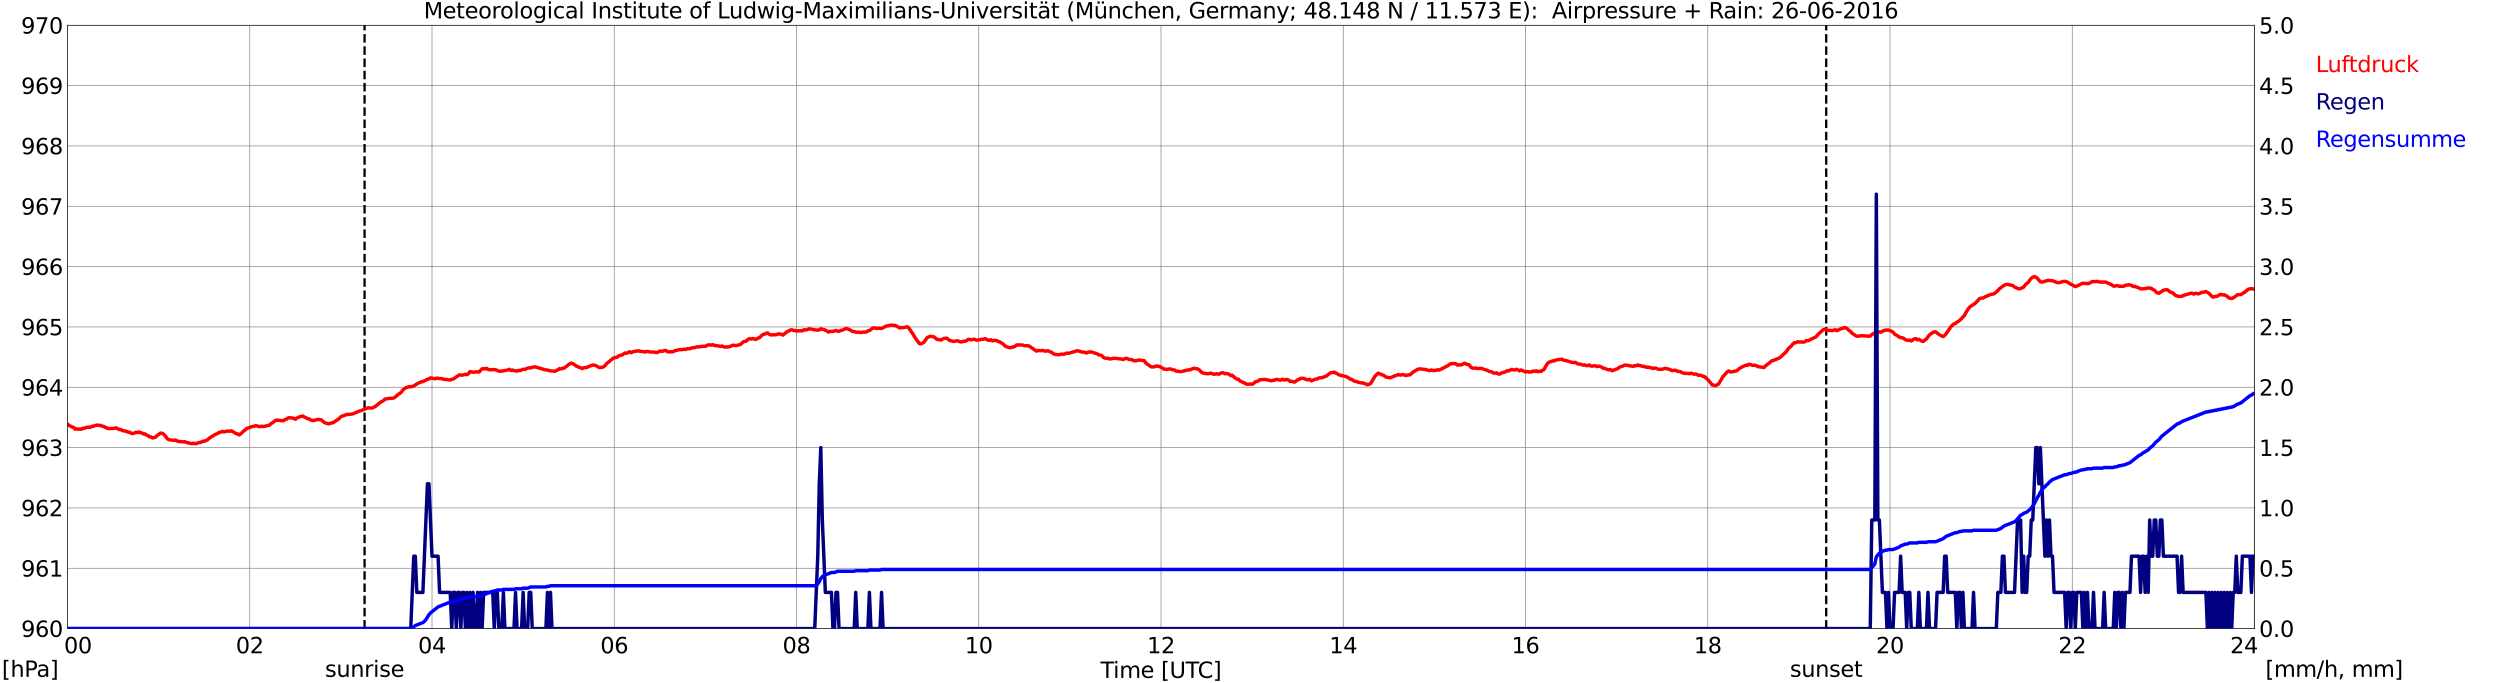 <?xml version="1.0" encoding="utf-8" standalone="no"?>
<!DOCTYPE svg PUBLIC "-//W3C//DTD SVG 1.1//EN"
  "http://www.w3.org/Graphics/SVG/1.1/DTD/svg11.dtd">
<svg xmlns:xlink="http://www.w3.org/1999/xlink" width="1085.4pt" height="296.64pt" viewBox="0 0 1085.4 296.64" xmlns="http://www.w3.org/2000/svg" version="1.1">
 <defs>
  <style type="text/css">*{stroke-linejoin: round; stroke-linecap: butt}</style>
 </defs>
 <g id="figure_1">
  <g id="patch_1">
   <path d="M 0 296.64 
L 1085.4 296.64 
L 1085.4 0 
L 0 0 
z
" style="fill: #ffffff"/>
  </g>
  <g id="axes_1">
   <g id="patch_2">
    <path d="M 29.306 272.909 
L 978.814 272.909 
L 978.814 10.976 
L 29.306 10.976 
z
" style="fill: #ffffff"/>
   </g>
   <g id="patch_3">
    <path d="M 978.814 272.909 
L 978.814 272.909 
L 978.814 10.976 
L 978.814 10.976 
z
" clip-path="url(#pd048648ed1)" style="fill: #d3d3d3; opacity: 0.25; stroke: #d3d3d3; stroke-linejoin: miter"/>
   </g>
   <g id="matplotlib.axis_1">
    <g id="xtick_1">
     <g id="line2d_1">
      <path d="M 29.306 272.909 
L 29.306 10.976 
" clip-path="url(#pd048648ed1)" style="fill: none; stroke: #808080; stroke-width: 0.3; stroke-linecap: square"/>
     </g>
     <g id="line2d_2"/>
     <g id="text_1">
      <!--    00 -->
      <g transform="translate(18.733 283.627) scale(0.095 -0.095)">
       <defs>
        <path id="DejaVuSans-20" transform="scale(0.016)"/>
        <path id="DejaVuSans-30" d="M 2034 4250 
Q 1547 4250 1301 3770 
Q 1056 3291 1056 2328 
Q 1056 1369 1301 889 
Q 1547 409 2034 409 
Q 2525 409 2770 889 
Q 3016 1369 3016 2328 
Q 3016 3291 2770 3770 
Q 2525 4250 2034 4250 
z
M 2034 4750 
Q 2819 4750 3233 4129 
Q 3647 3509 3647 2328 
Q 3647 1150 3233 529 
Q 2819 -91 2034 -91 
Q 1250 -91 836 529 
Q 422 1150 422 2328 
Q 422 3509 836 4129 
Q 1250 4750 2034 4750 
z
" transform="scale(0.016)"/>
       </defs>
       <use xlink:href="#DejaVuSans-20"/>
       <use xlink:href="#DejaVuSans-20" transform="translate(31.787 0)"/>
       <use xlink:href="#DejaVuSans-20" transform="translate(63.574 0)"/>
       <use xlink:href="#DejaVuSans-30" transform="translate(95.361 0)"/>
       <use xlink:href="#DejaVuSans-30" transform="translate(158.984 0)"/>
      </g>
     </g>
    </g>
    <g id="xtick_2">
     <g id="line2d_3">
      <path d="M 108.431 272.909 
L 108.431 10.976 
" clip-path="url(#pd048648ed1)" style="fill: none; stroke: #808080; stroke-width: 0.3; stroke-linecap: square"/>
     </g>
     <g id="line2d_4"/>
     <g id="text_2">
      <!-- 02 -->
      <g transform="translate(102.387 283.627) scale(0.095 -0.095)">
       <defs>
        <path id="DejaVuSans-32" d="M 1228 531 
L 3431 531 
L 3431 0 
L 469 0 
L 469 531 
Q 828 903 1448 1529 
Q 2069 2156 2228 2338 
Q 2531 2678 2651 2914 
Q 2772 3150 2772 3378 
Q 2772 3750 2511 3984 
Q 2250 4219 1831 4219 
Q 1534 4219 1204 4116 
Q 875 4013 500 3803 
L 500 4441 
Q 881 4594 1212 4672 
Q 1544 4750 1819 4750 
Q 2544 4750 2975 4387 
Q 3406 4025 3406 3419 
Q 3406 3131 3298 2873 
Q 3191 2616 2906 2266 
Q 2828 2175 2409 1742 
Q 1991 1309 1228 531 
z
" transform="scale(0.016)"/>
       </defs>
       <use xlink:href="#DejaVuSans-30"/>
       <use xlink:href="#DejaVuSans-32" transform="translate(63.623 0)"/>
      </g>
     </g>
    </g>
    <g id="xtick_3">
     <g id="line2d_5">
      <path d="M 187.557 272.909 
L 187.557 10.976 
" clip-path="url(#pd048648ed1)" style="fill: none; stroke: #808080; stroke-width: 0.3; stroke-linecap: square"/>
     </g>
     <g id="line2d_6"/>
     <g id="text_3">
      <!-- 04 -->
      <g transform="translate(181.513 283.627) scale(0.095 -0.095)">
       <defs>
        <path id="DejaVuSans-34" d="M 2419 4116 
L 825 1625 
L 2419 1625 
L 2419 4116 
z
M 2253 4666 
L 3047 4666 
L 3047 1625 
L 3713 1625 
L 3713 1100 
L 3047 1100 
L 3047 0 
L 2419 0 
L 2419 1100 
L 313 1100 
L 313 1709 
L 2253 4666 
z
" transform="scale(0.016)"/>
       </defs>
       <use xlink:href="#DejaVuSans-30"/>
       <use xlink:href="#DejaVuSans-34" transform="translate(63.623 0)"/>
      </g>
     </g>
    </g>
    <g id="xtick_4">
     <g id="line2d_7">
      <path d="M 266.683 272.909 
L 266.683 10.976 
" clip-path="url(#pd048648ed1)" style="fill: none; stroke: #808080; stroke-width: 0.3; stroke-linecap: square"/>
     </g>
     <g id="line2d_8"/>
     <g id="text_4">
      <!-- 06 -->
      <g transform="translate(260.638 283.627) scale(0.095 -0.095)">
       <defs>
        <path id="DejaVuSans-36" d="M 2113 2584 
Q 1688 2584 1439 2293 
Q 1191 2003 1191 1497 
Q 1191 994 1439 701 
Q 1688 409 2113 409 
Q 2538 409 2786 701 
Q 3034 994 3034 1497 
Q 3034 2003 2786 2293 
Q 2538 2584 2113 2584 
z
M 3366 4563 
L 3366 3988 
Q 3128 4100 2886 4159 
Q 2644 4219 2406 4219 
Q 1781 4219 1451 3797 
Q 1122 3375 1075 2522 
Q 1259 2794 1537 2939 
Q 1816 3084 2150 3084 
Q 2853 3084 3261 2657 
Q 3669 2231 3669 1497 
Q 3669 778 3244 343 
Q 2819 -91 2113 -91 
Q 1303 -91 875 529 
Q 447 1150 447 2328 
Q 447 3434 972 4092 
Q 1497 4750 2381 4750 
Q 2619 4750 2861 4703 
Q 3103 4656 3366 4563 
z
" transform="scale(0.016)"/>
       </defs>
       <use xlink:href="#DejaVuSans-30"/>
       <use xlink:href="#DejaVuSans-36" transform="translate(63.623 0)"/>
      </g>
     </g>
    </g>
    <g id="xtick_5">
     <g id="line2d_9">
      <path d="M 345.808 272.909 
L 345.808 10.976 
" clip-path="url(#pd048648ed1)" style="fill: none; stroke: #808080; stroke-width: 0.3; stroke-linecap: square"/>
     </g>
     <g id="line2d_10"/>
     <g id="text_5">
      <!-- 08 -->
      <g transform="translate(339.764 283.627) scale(0.095 -0.095)">
       <defs>
        <path id="DejaVuSans-38" d="M 2034 2216 
Q 1584 2216 1326 1975 
Q 1069 1734 1069 1313 
Q 1069 891 1326 650 
Q 1584 409 2034 409 
Q 2484 409 2743 651 
Q 3003 894 3003 1313 
Q 3003 1734 2745 1975 
Q 2488 2216 2034 2216 
z
M 1403 2484 
Q 997 2584 770 2862 
Q 544 3141 544 3541 
Q 544 4100 942 4425 
Q 1341 4750 2034 4750 
Q 2731 4750 3128 4425 
Q 3525 4100 3525 3541 
Q 3525 3141 3298 2862 
Q 3072 2584 2669 2484 
Q 3125 2378 3379 2068 
Q 3634 1759 3634 1313 
Q 3634 634 3220 271 
Q 2806 -91 2034 -91 
Q 1263 -91 848 271 
Q 434 634 434 1313 
Q 434 1759 690 2068 
Q 947 2378 1403 2484 
z
M 1172 3481 
Q 1172 3119 1398 2916 
Q 1625 2713 2034 2713 
Q 2441 2713 2670 2916 
Q 2900 3119 2900 3481 
Q 2900 3844 2670 4047 
Q 2441 4250 2034 4250 
Q 1625 4250 1398 4047 
Q 1172 3844 1172 3481 
z
" transform="scale(0.016)"/>
       </defs>
       <use xlink:href="#DejaVuSans-30"/>
       <use xlink:href="#DejaVuSans-38" transform="translate(63.623 0)"/>
      </g>
     </g>
    </g>
    <g id="xtick_6">
     <g id="line2d_11">
      <path d="M 424.934 272.909 
L 424.934 10.976 
" clip-path="url(#pd048648ed1)" style="fill: none; stroke: #808080; stroke-width: 0.3; stroke-linecap: square"/>
     </g>
     <g id="line2d_12"/>
     <g id="text_6">
      <!-- 10 -->
      <g transform="translate(418.89 283.627) scale(0.095 -0.095)">
       <defs>
        <path id="DejaVuSans-31" d="M 794 531 
L 1825 531 
L 1825 4091 
L 703 3866 
L 703 4441 
L 1819 4666 
L 2450 4666 
L 2450 531 
L 3481 531 
L 3481 0 
L 794 0 
L 794 531 
z
" transform="scale(0.016)"/>
       </defs>
       <use xlink:href="#DejaVuSans-31"/>
       <use xlink:href="#DejaVuSans-30" transform="translate(63.623 0)"/>
      </g>
     </g>
    </g>
    <g id="xtick_7">
     <g id="line2d_13">
      <path d="M 504.06 272.909 
L 504.06 10.976 
" clip-path="url(#pd048648ed1)" style="fill: none; stroke: #808080; stroke-width: 0.3; stroke-linecap: square"/>
     </g>
     <g id="line2d_14"/>
     <g id="text_7">
      <!-- 12 -->
      <g transform="translate(498.015 283.627) scale(0.095 -0.095)">
       <use xlink:href="#DejaVuSans-31"/>
       <use xlink:href="#DejaVuSans-32" transform="translate(63.623 0)"/>
      </g>
     </g>
    </g>
    <g id="xtick_8">
     <g id="line2d_15">
      <path d="M 583.185 272.909 
L 583.185 10.976 
" clip-path="url(#pd048648ed1)" style="fill: none; stroke: #808080; stroke-width: 0.3; stroke-linecap: square"/>
     </g>
     <g id="line2d_16"/>
     <g id="text_8">
      <!-- 14 -->
      <g transform="translate(577.141 283.627) scale(0.095 -0.095)">
       <use xlink:href="#DejaVuSans-31"/>
       <use xlink:href="#DejaVuSans-34" transform="translate(63.623 0)"/>
      </g>
     </g>
    </g>
    <g id="xtick_9">
     <g id="line2d_17">
      <path d="M 662.311 272.909 
L 662.311 10.976 
" clip-path="url(#pd048648ed1)" style="fill: none; stroke: #808080; stroke-width: 0.3; stroke-linecap: square"/>
     </g>
     <g id="line2d_18"/>
     <g id="text_9">
      <!-- 16 -->
      <g transform="translate(656.267 283.627) scale(0.095 -0.095)">
       <use xlink:href="#DejaVuSans-31"/>
       <use xlink:href="#DejaVuSans-36" transform="translate(63.623 0)"/>
      </g>
     </g>
    </g>
    <g id="xtick_10">
     <g id="line2d_19">
      <path d="M 741.437 272.909 
L 741.437 10.976 
" clip-path="url(#pd048648ed1)" style="fill: none; stroke: #808080; stroke-width: 0.3; stroke-linecap: square"/>
     </g>
     <g id="line2d_20"/>
     <g id="text_10">
      <!-- 18 -->
      <g transform="translate(735.392 283.627) scale(0.095 -0.095)">
       <use xlink:href="#DejaVuSans-31"/>
       <use xlink:href="#DejaVuSans-38" transform="translate(63.623 0)"/>
      </g>
     </g>
    </g>
    <g id="xtick_11">
     <g id="line2d_21">
      <path d="M 820.562 272.909 
L 820.562 10.976 
" clip-path="url(#pd048648ed1)" style="fill: none; stroke: #808080; stroke-width: 0.3; stroke-linecap: square"/>
     </g>
     <g id="line2d_22"/>
     <g id="text_11">
      <!-- 20 -->
      <g transform="translate(814.518 283.627) scale(0.095 -0.095)">
       <use xlink:href="#DejaVuSans-32"/>
       <use xlink:href="#DejaVuSans-30" transform="translate(63.623 0)"/>
      </g>
     </g>
    </g>
    <g id="xtick_12">
     <g id="line2d_23">
      <path d="M 899.688 272.909 
L 899.688 10.976 
" clip-path="url(#pd048648ed1)" style="fill: none; stroke: #808080; stroke-width: 0.3; stroke-linecap: square"/>
     </g>
     <g id="line2d_24"/>
     <g id="text_12">
      <!-- 22 -->
      <g transform="translate(893.644 283.627) scale(0.095 -0.095)">
       <use xlink:href="#DejaVuSans-32"/>
       <use xlink:href="#DejaVuSans-32" transform="translate(63.623 0)"/>
      </g>
     </g>
    </g>
    <g id="xtick_13">
     <g id="line2d_25">
      <path d="M 978.814 272.909 
L 978.814 10.976 
" clip-path="url(#pd048648ed1)" style="fill: none; stroke: #808080; stroke-width: 0.3; stroke-linecap: square"/>
     </g>
     <g id="line2d_26"/>
     <g id="text_13">
      <!-- 24    -->
      <g transform="translate(968.241 283.627) scale(0.095 -0.095)">
       <use xlink:href="#DejaVuSans-32"/>
       <use xlink:href="#DejaVuSans-34" transform="translate(63.623 0)"/>
       <use xlink:href="#DejaVuSans-20" transform="translate(127.246 0)"/>
       <use xlink:href="#DejaVuSans-20" transform="translate(159.033 0)"/>
       <use xlink:href="#DejaVuSans-20" transform="translate(190.82 0)"/>
      </g>
     </g>
    </g>
    <g id="text_14">
     <!-- Time [UTC] -->
     <g transform="translate(477.806 294.322) scale(0.095 -0.095)">
      <defs>
       <path id="DejaVuSans-54" d="M -19 4666 
L 3928 4666 
L 3928 4134 
L 2272 4134 
L 2272 0 
L 1638 0 
L 1638 4134 
L -19 4134 
L -19 4666 
z
" transform="scale(0.016)"/>
       <path id="DejaVuSans-69" d="M 603 3500 
L 1178 3500 
L 1178 0 
L 603 0 
L 603 3500 
z
M 603 4863 
L 1178 4863 
L 1178 4134 
L 603 4134 
L 603 4863 
z
" transform="scale(0.016)"/>
       <path id="DejaVuSans-6d" d="M 3328 2828 
Q 3544 3216 3844 3400 
Q 4144 3584 4550 3584 
Q 5097 3584 5394 3201 
Q 5691 2819 5691 2113 
L 5691 0 
L 5113 0 
L 5113 2094 
Q 5113 2597 4934 2840 
Q 4756 3084 4391 3084 
Q 3944 3084 3684 2787 
Q 3425 2491 3425 1978 
L 3425 0 
L 2847 0 
L 2847 2094 
Q 2847 2600 2669 2842 
Q 2491 3084 2119 3084 
Q 1678 3084 1418 2786 
Q 1159 2488 1159 1978 
L 1159 0 
L 581 0 
L 581 3500 
L 1159 3500 
L 1159 2956 
Q 1356 3278 1631 3431 
Q 1906 3584 2284 3584 
Q 2666 3584 2933 3390 
Q 3200 3197 3328 2828 
z
" transform="scale(0.016)"/>
       <path id="DejaVuSans-65" d="M 3597 1894 
L 3597 1613 
L 953 1613 
Q 991 1019 1311 708 
Q 1631 397 2203 397 
Q 2534 397 2845 478 
Q 3156 559 3463 722 
L 3463 178 
Q 3153 47 2828 -22 
Q 2503 -91 2169 -91 
Q 1331 -91 842 396 
Q 353 884 353 1716 
Q 353 2575 817 3079 
Q 1281 3584 2069 3584 
Q 2775 3584 3186 3129 
Q 3597 2675 3597 1894 
z
M 3022 2063 
Q 3016 2534 2758 2815 
Q 2500 3097 2075 3097 
Q 1594 3097 1305 2825 
Q 1016 2553 972 2059 
L 3022 2063 
z
" transform="scale(0.016)"/>
       <path id="DejaVuSans-5b" d="M 550 4863 
L 1875 4863 
L 1875 4416 
L 1125 4416 
L 1125 -397 
L 1875 -397 
L 1875 -844 
L 550 -844 
L 550 4863 
z
" transform="scale(0.016)"/>
       <path id="DejaVuSans-55" d="M 556 4666 
L 1191 4666 
L 1191 1831 
Q 1191 1081 1462 751 
Q 1734 422 2344 422 
Q 2950 422 3222 751 
Q 3494 1081 3494 1831 
L 3494 4666 
L 4128 4666 
L 4128 1753 
Q 4128 841 3676 375 
Q 3225 -91 2344 -91 
Q 1459 -91 1007 375 
Q 556 841 556 1753 
L 556 4666 
z
" transform="scale(0.016)"/>
       <path id="DejaVuSans-43" d="M 4122 4306 
L 4122 3641 
Q 3803 3938 3442 4084 
Q 3081 4231 2675 4231 
Q 1875 4231 1450 3742 
Q 1025 3253 1025 2328 
Q 1025 1406 1450 917 
Q 1875 428 2675 428 
Q 3081 428 3442 575 
Q 3803 722 4122 1019 
L 4122 359 
Q 3791 134 3420 21 
Q 3050 -91 2638 -91 
Q 1578 -91 968 557 
Q 359 1206 359 2328 
Q 359 3453 968 4101 
Q 1578 4750 2638 4750 
Q 3056 4750 3426 4639 
Q 3797 4528 4122 4306 
z
" transform="scale(0.016)"/>
       <path id="DejaVuSans-5d" d="M 1947 4863 
L 1947 -844 
L 622 -844 
L 622 -397 
L 1369 -397 
L 1369 4416 
L 622 4416 
L 622 4863 
L 1947 4863 
z
" transform="scale(0.016)"/>
      </defs>
      <use xlink:href="#DejaVuSans-54"/>
      <use xlink:href="#DejaVuSans-69" transform="translate(57.959 0)"/>
      <use xlink:href="#DejaVuSans-6d" transform="translate(85.742 0)"/>
      <use xlink:href="#DejaVuSans-65" transform="translate(183.154 0)"/>
      <use xlink:href="#DejaVuSans-20" transform="translate(244.678 0)"/>
      <use xlink:href="#DejaVuSans-5b" transform="translate(276.465 0)"/>
      <use xlink:href="#DejaVuSans-55" transform="translate(315.479 0)"/>
      <use xlink:href="#DejaVuSans-54" transform="translate(388.672 0)"/>
      <use xlink:href="#DejaVuSans-43" transform="translate(443.881 0)"/>
      <use xlink:href="#DejaVuSans-5d" transform="translate(513.705 0)"/>
     </g>
    </g>
   </g>
   <g id="matplotlib.axis_2">
    <g id="ytick_1">
     <g id="line2d_27">
      <path d="M 29.306 272.909 
L 978.814 272.909 
" clip-path="url(#pd048648ed1)" style="fill: none; stroke: #808080; stroke-width: 0.3; stroke-linecap: square"/>
     </g>
     <g id="line2d_28"/>
     <g id="text_15">
      <!-- 960 -->
      <g transform="translate(9.173 276.518) scale(0.095 -0.095)">
       <defs>
        <path id="DejaVuSans-39" d="M 703 97 
L 703 672 
Q 941 559 1184 500 
Q 1428 441 1663 441 
Q 2288 441 2617 861 
Q 2947 1281 2994 2138 
Q 2813 1869 2534 1725 
Q 2256 1581 1919 1581 
Q 1219 1581 811 2004 
Q 403 2428 403 3163 
Q 403 3881 828 4315 
Q 1253 4750 1959 4750 
Q 2769 4750 3195 4129 
Q 3622 3509 3622 2328 
Q 3622 1225 3098 567 
Q 2575 -91 1691 -91 
Q 1453 -91 1209 -44 
Q 966 3 703 97 
z
M 1959 2075 
Q 2384 2075 2632 2365 
Q 2881 2656 2881 3163 
Q 2881 3666 2632 3958 
Q 2384 4250 1959 4250 
Q 1534 4250 1286 3958 
Q 1038 3666 1038 3163 
Q 1038 2656 1286 2365 
Q 1534 2075 1959 2075 
z
" transform="scale(0.016)"/>
       </defs>
       <use xlink:href="#DejaVuSans-39"/>
       <use xlink:href="#DejaVuSans-36" transform="translate(63.623 0)"/>
       <use xlink:href="#DejaVuSans-30" transform="translate(127.246 0)"/>
      </g>
     </g>
    </g>
    <g id="ytick_2">
     <g id="line2d_29">
      <path d="M 29.306 246.715 
L 978.814 246.715 
" clip-path="url(#pd048648ed1)" style="fill: none; stroke: #808080; stroke-width: 0.3; stroke-linecap: square"/>
     </g>
     <g id="line2d_30"/>
     <g id="text_16">
      <!-- 961 -->
      <g transform="translate(9.173 250.325) scale(0.095 -0.095)">
       <use xlink:href="#DejaVuSans-39"/>
       <use xlink:href="#DejaVuSans-36" transform="translate(63.623 0)"/>
       <use xlink:href="#DejaVuSans-31" transform="translate(127.246 0)"/>
      </g>
     </g>
    </g>
    <g id="ytick_3">
     <g id="line2d_31">
      <path d="M 29.306 220.522 
L 978.814 220.522 
" clip-path="url(#pd048648ed1)" style="fill: none; stroke: #808080; stroke-width: 0.3; stroke-linecap: square"/>
     </g>
     <g id="line2d_32"/>
     <g id="text_17">
      <!-- 962 -->
      <g transform="translate(9.173 224.131) scale(0.095 -0.095)">
       <use xlink:href="#DejaVuSans-39"/>
       <use xlink:href="#DejaVuSans-36" transform="translate(63.623 0)"/>
       <use xlink:href="#DejaVuSans-32" transform="translate(127.246 0)"/>
      </g>
     </g>
    </g>
    <g id="ytick_4">
     <g id="line2d_33">
      <path d="M 29.306 194.329 
L 978.814 194.329 
" clip-path="url(#pd048648ed1)" style="fill: none; stroke: #808080; stroke-width: 0.3; stroke-linecap: square"/>
     </g>
     <g id="line2d_34"/>
     <g id="text_18">
      <!-- 963 -->
      <g transform="translate(9.173 197.938) scale(0.095 -0.095)">
       <defs>
        <path id="DejaVuSans-33" d="M 2597 2516 
Q 3050 2419 3304 2112 
Q 3559 1806 3559 1356 
Q 3559 666 3084 287 
Q 2609 -91 1734 -91 
Q 1441 -91 1130 -33 
Q 819 25 488 141 
L 488 750 
Q 750 597 1062 519 
Q 1375 441 1716 441 
Q 2309 441 2620 675 
Q 2931 909 2931 1356 
Q 2931 1769 2642 2001 
Q 2353 2234 1838 2234 
L 1294 2234 
L 1294 2753 
L 1863 2753 
Q 2328 2753 2575 2939 
Q 2822 3125 2822 3475 
Q 2822 3834 2567 4026 
Q 2313 4219 1838 4219 
Q 1578 4219 1281 4162 
Q 984 4106 628 3988 
L 628 4550 
Q 988 4650 1302 4700 
Q 1616 4750 1894 4750 
Q 2613 4750 3031 4423 
Q 3450 4097 3450 3541 
Q 3450 3153 3228 2886 
Q 3006 2619 2597 2516 
z
" transform="scale(0.016)"/>
       </defs>
       <use xlink:href="#DejaVuSans-39"/>
       <use xlink:href="#DejaVuSans-36" transform="translate(63.623 0)"/>
       <use xlink:href="#DejaVuSans-33" transform="translate(127.246 0)"/>
      </g>
     </g>
    </g>
    <g id="ytick_5">
     <g id="line2d_35">
      <path d="M 29.306 168.136 
L 978.814 168.136 
" clip-path="url(#pd048648ed1)" style="fill: none; stroke: #808080; stroke-width: 0.3; stroke-linecap: square"/>
     </g>
     <g id="line2d_36"/>
     <g id="text_19">
      <!-- 964 -->
      <g transform="translate(9.173 171.745) scale(0.095 -0.095)">
       <use xlink:href="#DejaVuSans-39"/>
       <use xlink:href="#DejaVuSans-36" transform="translate(63.623 0)"/>
       <use xlink:href="#DejaVuSans-34" transform="translate(127.246 0)"/>
      </g>
     </g>
    </g>
    <g id="ytick_6">
     <g id="line2d_37">
      <path d="M 29.306 141.942 
L 978.814 141.942 
" clip-path="url(#pd048648ed1)" style="fill: none; stroke: #808080; stroke-width: 0.3; stroke-linecap: square"/>
     </g>
     <g id="line2d_38"/>
     <g id="text_20">
      <!-- 965 -->
      <g transform="translate(9.173 145.551) scale(0.095 -0.095)">
       <defs>
        <path id="DejaVuSans-35" d="M 691 4666 
L 3169 4666 
L 3169 4134 
L 1269 4134 
L 1269 2991 
Q 1406 3038 1543 3061 
Q 1681 3084 1819 3084 
Q 2600 3084 3056 2656 
Q 3513 2228 3513 1497 
Q 3513 744 3044 326 
Q 2575 -91 1722 -91 
Q 1428 -91 1123 -41 
Q 819 9 494 109 
L 494 744 
Q 775 591 1075 516 
Q 1375 441 1709 441 
Q 2250 441 2565 725 
Q 2881 1009 2881 1497 
Q 2881 1984 2565 2268 
Q 2250 2553 1709 2553 
Q 1456 2553 1204 2497 
Q 953 2441 691 2322 
L 691 4666 
z
" transform="scale(0.016)"/>
       </defs>
       <use xlink:href="#DejaVuSans-39"/>
       <use xlink:href="#DejaVuSans-36" transform="translate(63.623 0)"/>
       <use xlink:href="#DejaVuSans-35" transform="translate(127.246 0)"/>
      </g>
     </g>
    </g>
    <g id="ytick_7">
     <g id="line2d_39">
      <path d="M 29.306 115.749 
L 978.814 115.749 
" clip-path="url(#pd048648ed1)" style="fill: none; stroke: #808080; stroke-width: 0.3; stroke-linecap: square"/>
     </g>
     <g id="line2d_40"/>
     <g id="text_21">
      <!-- 966 -->
      <g transform="translate(9.173 119.358) scale(0.095 -0.095)">
       <use xlink:href="#DejaVuSans-39"/>
       <use xlink:href="#DejaVuSans-36" transform="translate(63.623 0)"/>
       <use xlink:href="#DejaVuSans-36" transform="translate(127.246 0)"/>
      </g>
     </g>
    </g>
    <g id="ytick_8">
     <g id="line2d_41">
      <path d="M 29.306 89.556 
L 978.814 89.556 
" clip-path="url(#pd048648ed1)" style="fill: none; stroke: #808080; stroke-width: 0.3; stroke-linecap: square"/>
     </g>
     <g id="line2d_42"/>
     <g id="text_22">
      <!-- 967 -->
      <g transform="translate(9.173 93.165) scale(0.095 -0.095)">
       <defs>
        <path id="DejaVuSans-37" d="M 525 4666 
L 3525 4666 
L 3525 4397 
L 1831 0 
L 1172 0 
L 2766 4134 
L 525 4134 
L 525 4666 
z
" transform="scale(0.016)"/>
       </defs>
       <use xlink:href="#DejaVuSans-39"/>
       <use xlink:href="#DejaVuSans-36" transform="translate(63.623 0)"/>
       <use xlink:href="#DejaVuSans-37" transform="translate(127.246 0)"/>
      </g>
     </g>
    </g>
    <g id="ytick_9">
     <g id="line2d_43">
      <path d="M 29.306 63.362 
L 978.814 63.362 
" clip-path="url(#pd048648ed1)" style="fill: none; stroke: #808080; stroke-width: 0.3; stroke-linecap: square"/>
     </g>
     <g id="line2d_44"/>
     <g id="text_23">
      <!-- 968 -->
      <g transform="translate(9.173 66.972) scale(0.095 -0.095)">
       <use xlink:href="#DejaVuSans-39"/>
       <use xlink:href="#DejaVuSans-36" transform="translate(63.623 0)"/>
       <use xlink:href="#DejaVuSans-38" transform="translate(127.246 0)"/>
      </g>
     </g>
    </g>
    <g id="ytick_10">
     <g id="line2d_45">
      <path d="M 29.306 37.169 
L 978.814 37.169 
" clip-path="url(#pd048648ed1)" style="fill: none; stroke: #808080; stroke-width: 0.3; stroke-linecap: square"/>
     </g>
     <g id="line2d_46"/>
     <g id="text_24">
      <!-- 969 -->
      <g transform="translate(9.173 40.778) scale(0.095 -0.095)">
       <use xlink:href="#DejaVuSans-39"/>
       <use xlink:href="#DejaVuSans-36" transform="translate(63.623 0)"/>
       <use xlink:href="#DejaVuSans-39" transform="translate(127.246 0)"/>
      </g>
     </g>
    </g>
    <g id="ytick_11">
     <g id="line2d_47">
      <path d="M 29.306 10.976 
L 978.814 10.976 
" clip-path="url(#pd048648ed1)" style="fill: none; stroke: #808080; stroke-width: 0.3; stroke-linecap: square"/>
     </g>
     <g id="line2d_48"/>
     <g id="text_25">
      <!-- 970 -->
      <g transform="translate(9.173 14.585) scale(0.095 -0.095)">
       <use xlink:href="#DejaVuSans-39"/>
       <use xlink:href="#DejaVuSans-37" transform="translate(63.623 0)"/>
       <use xlink:href="#DejaVuSans-30" transform="translate(127.246 0)"/>
      </g>
     </g>
    </g>
   </g>
   <g id="line2d_49">
    <path d="M 158.281 272.909 
L 158.281 10.976 
" clip-path="url(#pd048648ed1)" style="fill: none; stroke-dasharray: 3.7,1.6; stroke-dashoffset: 0; stroke: #000000"/>
   </g>
   <g id="line2d_50">
    <path d="M 792.868 272.909 
L 792.868 10.976 
" clip-path="url(#pd048648ed1)" style="fill: none; stroke-dasharray: 3.7,1.6; stroke-dashoffset: 0; stroke: #000000"/>
   </g>
   <g id="line2d_51">
    <path d="M 29.306 184.113 
L 29.965 184.703 
L 31.284 185.371 
L 31.943 185.528 
L 32.603 186.314 
L 33.262 186.157 
L 33.921 186.366 
L 34.581 186.261 
L 35.24 186.366 
L 35.9 185.947 
L 36.559 185.999 
L 37.218 185.633 
L 38.537 185.423 
L 39.197 185.528 
L 39.856 185.109 
L 40.515 185.056 
L 41.175 184.794 
L 42.493 184.533 
L 43.153 184.742 
L 43.812 184.69 
L 44.472 185.056 
L 45.131 185.161 
L 45.79 185.633 
L 46.45 185.79 
L 47.109 186.104 
L 49.087 185.999 
L 49.747 185.947 
L 50.406 185.737 
L 51.725 186.471 
L 52.384 186.471 
L 53.043 186.89 
L 55.022 187.309 
L 55.681 187.676 
L 56.34 187.623 
L 57 188.147 
L 57.659 188.2 
L 58.319 188.042 
L 58.978 187.676 
L 59.637 187.833 
L 60.297 187.519 
L 60.956 187.833 
L 61.615 187.99 
L 62.275 188.409 
L 62.934 188.357 
L 63.594 188.933 
L 64.253 189.09 
L 64.912 189.666 
L 65.572 189.666 
L 66.231 190.138 
L 66.89 190.033 
L 67.55 189.771 
L 68.209 189.09 
L 68.869 188.671 
L 69.528 188.095 
L 70.187 188.042 
L 70.847 188.357 
L 71.506 188.985 
L 72.825 190.662 
L 73.484 190.924 
L 75.462 191.186 
L 76.122 191.081 
L 77.441 191.657 
L 78.759 191.762 
L 79.419 191.867 
L 80.078 191.71 
L 80.737 192.024 
L 83.375 192.652 
L 84.034 192.391 
L 84.694 192.652 
L 85.353 192.548 
L 86.013 192.233 
L 87.331 191.971 
L 87.991 191.552 
L 88.65 191.605 
L 89.309 191.238 
L 89.969 191.081 
L 90.628 190.4 
L 93.266 188.723 
L 94.584 188.147 
L 95.244 187.676 
L 95.903 187.623 
L 96.563 187.309 
L 97.222 187.519 
L 98.541 187.204 
L 99.2 187.152 
L 99.86 187.257 
L 100.519 187.047 
L 102.497 188.252 
L 103.156 188.357 
L 103.816 188.828 
L 104.475 188.409 
L 105.794 187.1 
L 106.453 186.68 
L 107.113 185.999 
L 108.431 185.633 
L 109.091 185.266 
L 110.41 185.056 
L 111.069 184.794 
L 112.388 185.161 
L 113.047 185.214 
L 113.707 185.004 
L 114.366 185.214 
L 115.685 184.899 
L 117.003 184.585 
L 117.663 183.904 
L 118.322 183.537 
L 119.641 182.489 
L 120.3 182.385 
L 122.938 182.699 
L 123.597 182.228 
L 124.257 182.07 
L 124.916 181.547 
L 125.575 181.337 
L 127.553 181.599 
L 128.213 182.018 
L 129.532 181.127 
L 131.51 180.604 
L 132.169 181.075 
L 132.829 181.337 
L 133.488 181.756 
L 134.147 181.861 
L 134.807 182.332 
L 136.125 182.594 
L 138.104 182.07 
L 138.763 182.228 
L 139.422 182.228 
L 140.741 183.38 
L 141.4 183.694 
L 142.719 184.009 
L 144.038 183.59 
L 144.697 183.485 
L 147.335 181.651 
L 147.994 180.866 
L 149.972 180.184 
L 150.632 179.87 
L 151.291 179.975 
L 153.269 179.661 
L 155.907 178.508 
L 157.226 178.141 
L 157.885 177.775 
L 159.863 177.041 
L 161.182 177.198 
L 161.841 177.041 
L 163.16 176.308 
L 165.138 174.684 
L 166.457 173.95 
L 167.116 173.269 
L 167.776 173.217 
L 168.435 173.008 
L 170.413 172.903 
L 171.073 172.746 
L 171.732 172.274 
L 173.051 171.069 
L 173.71 170.755 
L 174.37 170.074 
L 175.029 169.183 
L 176.348 168.24 
L 177.007 168.136 
L 177.666 167.821 
L 178.326 167.978 
L 179.645 167.559 
L 181.623 166.302 
L 182.941 165.778 
L 183.601 165.673 
L 184.92 165.045 
L 185.579 164.626 
L 186.238 164.573 
L 186.898 164.049 
L 188.876 164.468 
L 189.535 164.154 
L 191.513 164.416 
L 192.173 164.416 
L 192.832 164.783 
L 193.492 164.73 
L 195.47 164.992 
L 196.129 164.678 
L 196.788 164.573 
L 199.426 162.74 
L 200.745 162.897 
L 202.063 162.478 
L 202.723 162.687 
L 203.382 162.216 
L 204.042 161.325 
L 205.36 161.587 
L 206.02 161.587 
L 206.679 161.43 
L 207.998 161.482 
L 209.317 160.12 
L 209.976 160.016 
L 210.635 160.173 
L 211.295 159.911 
L 211.954 160.435 
L 212.614 160.539 
L 213.932 160.487 
L 215.251 160.539 
L 215.91 160.906 
L 217.229 161.221 
L 220.526 160.644 
L 221.186 160.33 
L 221.845 160.854 
L 222.504 160.644 
L 223.164 160.906 
L 224.482 161.116 
L 225.142 160.801 
L 225.801 160.906 
L 227.12 160.278 
L 227.779 160.435 
L 229.098 159.806 
L 230.417 159.701 
L 231.076 159.439 
L 232.395 159.282 
L 237.011 160.644 
L 237.67 160.592 
L 238.329 160.906 
L 240.967 161.221 
L 241.626 160.749 
L 242.286 160.592 
L 242.945 160.016 
L 243.604 160.173 
L 244.264 159.911 
L 244.923 159.858 
L 245.583 159.282 
L 246.242 158.863 
L 246.901 158.234 
L 247.561 157.868 
L 248.22 157.658 
L 249.539 158.392 
L 250.198 158.968 
L 250.858 159.125 
L 251.517 159.544 
L 252.176 159.701 
L 252.836 160.016 
L 253.495 159.649 
L 254.814 159.492 
L 256.792 158.654 
L 257.451 158.496 
L 258.111 158.549 
L 258.77 158.758 
L 260.089 159.544 
L 260.748 159.597 
L 262.067 159.282 
L 262.726 158.654 
L 263.386 157.868 
L 266.023 155.668 
L 266.683 155.353 
L 268.002 155.039 
L 268.661 154.463 
L 269.32 154.253 
L 269.98 154.201 
L 271.298 153.258 
L 271.958 153.363 
L 272.617 153.153 
L 273.277 152.681 
L 273.936 153.101 
L 275.255 152.577 
L 277.233 152.315 
L 277.892 152.524 
L 279.211 152.629 
L 279.87 152.839 
L 280.53 152.629 
L 281.189 152.577 
L 282.508 152.839 
L 283.827 152.839 
L 285.145 153.101 
L 285.805 152.839 
L 286.464 152.42 
L 287.783 152.524 
L 288.442 152.158 
L 289.102 152.158 
L 289.761 152.681 
L 290.42 152.786 
L 291.08 152.681 
L 291.739 152.786 
L 292.399 152.629 
L 293.058 152.262 
L 295.036 151.791 
L 296.355 151.791 
L 297.014 151.581 
L 297.674 151.739 
L 298.333 151.372 
L 299.652 151.372 
L 300.311 151.058 
L 301.63 150.9 
L 302.949 150.534 
L 303.608 150.638 
L 304.267 150.429 
L 306.246 150.324 
L 307.564 149.695 
L 308.883 149.8 
L 309.543 149.643 
L 310.202 150.01 
L 311.521 150.115 
L 312.839 150.376 
L 313.499 150.219 
L 314.158 150.586 
L 314.818 150.691 
L 316.796 150.534 
L 318.114 149.853 
L 319.433 150.062 
L 321.411 149.591 
L 322.73 148.386 
L 324.049 148.071 
L 324.708 147.338 
L 325.368 147.024 
L 326.027 147.233 
L 326.686 147.024 
L 327.346 147.076 
L 328.005 147.39 
L 329.983 146.395 
L 330.643 145.662 
L 331.302 145.19 
L 331.961 145.085 
L 332.621 144.719 
L 333.28 144.562 
L 333.94 145.138 
L 334.599 145.4 
L 336.577 145.347 
L 337.236 145.243 
L 337.896 144.981 
L 339.215 145.085 
L 339.874 145.505 
L 341.852 143.933 
L 342.512 143.671 
L 343.171 143.252 
L 343.83 143.2 
L 344.49 143.461 
L 345.149 143.461 
L 345.808 143.776 
L 346.468 143.619 
L 348.446 143.619 
L 349.105 143.147 
L 349.765 143.252 
L 350.424 143.147 
L 351.083 142.78 
L 351.743 142.78 
L 353.062 143.095 
L 355.04 143.357 
L 355.699 143.2 
L 356.359 142.728 
L 357.018 142.99 
L 357.677 143.042 
L 358.996 143.671 
L 359.655 144.195 
L 360.315 143.828 
L 361.634 143.933 
L 362.952 143.461 
L 363.612 143.776 
L 364.271 143.828 
L 364.93 143.514 
L 366.249 143.147 
L 366.909 142.728 
L 367.568 142.623 
L 368.887 143.147 
L 370.206 143.933 
L 370.865 143.985 
L 372.184 144.3 
L 372.843 144.142 
L 373.502 144.404 
L 374.162 144.247 
L 376.14 144.142 
L 376.799 143.619 
L 377.459 143.566 
L 378.777 142.518 
L 379.437 142.361 
L 380.756 142.623 
L 381.415 142.518 
L 382.734 142.623 
L 384.712 141.576 
L 387.349 141.104 
L 388.009 141.366 
L 388.668 141.261 
L 389.987 141.995 
L 390.646 142.414 
L 391.306 142.204 
L 391.965 142.257 
L 393.943 141.89 
L 394.603 142.466 
L 396.581 145.347 
L 397.24 146.552 
L 399.218 149.224 
L 399.878 149.224 
L 400.537 148.962 
L 401.196 148.543 
L 402.515 146.552 
L 403.834 146.028 
L 405.153 146.133 
L 405.812 146.5 
L 406.471 147.129 
L 407.131 147.443 
L 407.79 147.443 
L 408.45 147.652 
L 409.768 146.919 
L 411.087 146.814 
L 412.406 147.914 
L 413.065 147.967 
L 413.725 148.176 
L 414.384 148.229 
L 415.043 148.019 
L 415.703 147.967 
L 417.022 148.438 
L 417.681 148.438 
L 418.34 148.124 
L 419 148.176 
L 419.659 147.862 
L 420.318 147.338 
L 420.978 147.338 
L 421.637 147.548 
L 422.956 147.233 
L 423.615 147.548 
L 424.275 147.705 
L 426.253 147.286 
L 426.912 147.286 
L 427.572 147.024 
L 428.231 147.233 
L 428.89 147.652 
L 429.55 147.757 
L 430.209 147.495 
L 430.869 147.967 
L 432.187 147.757 
L 434.165 148.491 
L 435.484 149.329 
L 436.144 150.01 
L 436.803 150.481 
L 438.122 150.9 
L 438.781 150.953 
L 439.44 150.691 
L 440.1 150.638 
L 440.759 150.272 
L 441.419 149.748 
L 444.056 149.8 
L 444.716 150.115 
L 446.034 150.115 
L 446.694 150.167 
L 449.991 152.42 
L 450.65 152.158 
L 451.969 152.262 
L 452.628 152.158 
L 453.947 152.472 
L 454.606 152.315 
L 455.266 152.367 
L 455.925 152.734 
L 456.584 152.943 
L 457.244 153.52 
L 457.903 153.834 
L 459.881 154.044 
L 460.541 153.782 
L 461.2 153.729 
L 461.859 153.834 
L 463.178 153.258 
L 463.838 153.415 
L 467.794 152.262 
L 469.113 152.629 
L 469.772 152.891 
L 470.431 152.839 
L 471.75 153.258 
L 472.409 152.839 
L 473.728 152.786 
L 476.366 153.624 
L 477.025 154.096 
L 477.685 154.148 
L 478.344 154.358 
L 479.003 155.144 
L 479.663 155.458 
L 480.322 155.563 
L 480.981 155.51 
L 481.641 155.825 
L 482.3 155.825 
L 483.619 155.51 
L 486.916 155.877 
L 487.575 156.087 
L 488.894 155.51 
L 490.213 156.034 
L 491.532 156.191 
L 492.191 156.61 
L 493.51 156.61 
L 494.169 156.296 
L 496.807 156.61 
L 497.466 157.606 
L 499.444 159.02 
L 500.103 159.335 
L 501.422 159.177 
L 502.082 158.863 
L 503.4 159.125 
L 504.06 159.439 
L 505.379 160.278 
L 506.038 160.225 
L 506.697 160.435 
L 507.357 160.225 
L 508.016 160.173 
L 509.335 160.592 
L 509.994 160.644 
L 510.654 161.168 
L 511.313 161.168 
L 512.632 161.378 
L 515.929 160.592 
L 516.588 160.592 
L 517.907 160.016 
L 518.566 159.858 
L 519.226 160.068 
L 519.885 160.12 
L 520.544 160.487 
L 521.863 161.797 
L 523.182 162.163 
L 524.501 162.268 
L 525.819 162.006 
L 526.479 162.321 
L 527.138 162.478 
L 528.457 162.268 
L 529.116 162.478 
L 530.435 161.849 
L 531.094 161.849 
L 531.754 162.268 
L 532.413 162.163 
L 533.073 162.268 
L 533.732 162.583 
L 534.391 163.106 
L 535.051 162.949 
L 535.71 163.683 
L 537.029 164.626 
L 537.688 164.626 
L 538.348 165.464 
L 539.007 165.621 
L 539.666 166.092 
L 540.326 166.25 
L 540.985 166.721 
L 541.644 166.826 
L 542.963 166.721 
L 543.623 166.826 
L 544.282 166.459 
L 544.941 165.831 
L 546.26 165.411 
L 546.919 164.888 
L 548.238 164.783 
L 549.557 164.783 
L 552.195 165.359 
L 552.854 165.045 
L 553.513 165.045 
L 554.173 164.678 
L 555.491 164.992 
L 556.151 165.045 
L 556.81 164.626 
L 557.47 164.992 
L 558.788 164.73 
L 559.448 164.992 
L 560.107 165.621 
L 560.766 165.516 
L 561.426 165.778 
L 562.085 165.883 
L 563.404 164.888 
L 564.063 164.678 
L 564.723 164.259 
L 566.042 164.259 
L 567.36 164.888 
L 568.02 164.888 
L 568.679 164.678 
L 569.338 165.359 
L 570.657 164.783 
L 571.317 164.573 
L 571.976 164.521 
L 572.635 164.049 
L 573.954 163.997 
L 575.273 163.473 
L 575.932 163.211 
L 577.251 162.111 
L 577.91 161.797 
L 578.57 161.797 
L 579.229 161.535 
L 579.889 161.954 
L 580.548 162.216 
L 581.207 162.74 
L 581.867 162.845 
L 582.526 163.106 
L 583.185 163.159 
L 585.164 163.787 
L 585.823 164.364 
L 587.142 164.888 
L 587.801 165.359 
L 588.46 165.621 
L 589.12 165.673 
L 589.779 165.988 
L 591.098 166.25 
L 591.757 166.25 
L 592.417 166.564 
L 593.076 166.721 
L 593.736 167.088 
L 595.054 166.512 
L 597.032 163.264 
L 598.351 162.006 
L 600.989 163.106 
L 601.648 163.683 
L 603.626 164.049 
L 605.604 163.159 
L 606.264 163.002 
L 606.923 162.635 
L 608.242 162.845 
L 608.901 162.635 
L 609.561 162.74 
L 610.22 163.002 
L 612.198 162.687 
L 613.517 161.535 
L 615.495 160.33 
L 616.154 160.173 
L 617.473 160.225 
L 618.133 160.382 
L 618.792 160.382 
L 620.111 160.801 
L 620.77 160.906 
L 621.429 160.644 
L 622.089 160.854 
L 623.408 160.801 
L 624.067 160.539 
L 624.726 160.697 
L 626.045 160.068 
L 628.683 158.706 
L 629.342 158.182 
L 630.001 157.868 
L 631.32 157.868 
L 631.98 157.868 
L 632.639 158.444 
L 634.617 158.392 
L 635.276 157.973 
L 635.936 157.711 
L 636.595 158.077 
L 637.914 158.444 
L 638.573 159.439 
L 639.233 159.806 
L 639.892 159.858 
L 640.552 159.754 
L 641.211 160.016 
L 643.189 159.911 
L 643.848 160.225 
L 645.827 160.801 
L 646.486 161.273 
L 647.145 161.325 
L 647.805 161.535 
L 648.464 161.954 
L 649.123 162.006 
L 649.783 161.902 
L 650.442 162.321 
L 651.102 162.425 
L 651.761 161.954 
L 653.739 161.378 
L 654.399 160.906 
L 655.058 161.063 
L 655.717 160.644 
L 656.377 160.382 
L 657.036 160.592 
L 657.695 160.644 
L 658.355 160.33 
L 659.014 160.592 
L 659.674 161.011 
L 660.333 160.592 
L 662.311 161.482 
L 662.97 161.273 
L 663.63 161.482 
L 664.949 161.482 
L 665.608 161.063 
L 666.267 161.273 
L 666.927 160.959 
L 667.586 161.378 
L 668.246 161.168 
L 668.905 161.325 
L 669.564 160.801 
L 670.224 160.592 
L 671.542 158.287 
L 672.202 157.449 
L 672.861 157.082 
L 673.521 156.977 
L 674.18 156.61 
L 674.839 156.715 
L 675.499 156.296 
L 678.136 155.929 
L 678.796 156.349 
L 680.114 156.61 
L 682.752 157.396 
L 684.071 157.344 
L 684.73 157.868 
L 685.389 158.077 
L 686.049 158.077 
L 687.368 158.549 
L 688.027 158.392 
L 688.686 158.706 
L 689.346 158.758 
L 690.005 158.444 
L 690.664 158.916 
L 691.324 158.968 
L 691.983 158.811 
L 692.643 158.811 
L 693.302 159.177 
L 693.961 158.968 
L 694.621 159.073 
L 695.28 159.335 
L 695.939 159.806 
L 696.599 159.911 
L 697.918 160.435 
L 698.577 160.592 
L 699.236 160.435 
L 699.896 160.959 
L 702.533 159.963 
L 703.193 159.335 
L 704.511 158.968 
L 705.171 158.601 
L 705.83 158.496 
L 709.127 159.073 
L 709.786 158.706 
L 710.446 158.811 
L 711.105 158.444 
L 711.765 158.706 
L 712.424 158.811 
L 713.083 159.073 
L 713.743 159.02 
L 714.402 159.335 
L 715.062 159.492 
L 715.721 159.387 
L 716.38 159.649 
L 717.04 159.701 
L 717.699 160.016 
L 718.358 159.806 
L 719.018 159.858 
L 719.677 160.225 
L 720.337 160.382 
L 720.996 160.278 
L 721.655 160.33 
L 722.974 159.911 
L 723.633 160.016 
L 724.293 160.278 
L 724.952 160.33 
L 725.612 160.801 
L 726.271 160.906 
L 726.93 160.749 
L 727.59 160.801 
L 728.249 161.221 
L 729.568 161.325 
L 730.227 161.797 
L 731.546 162.111 
L 732.865 162.111 
L 733.524 162.268 
L 734.184 162.006 
L 735.502 162.478 
L 736.162 162.321 
L 737.48 162.949 
L 738.14 162.897 
L 738.799 163.054 
L 739.459 163.473 
L 740.118 163.526 
L 740.777 164.259 
L 741.437 164.783 
L 742.756 166.302 
L 743.415 167.193 
L 744.074 167.193 
L 744.734 167.455 
L 746.052 166.826 
L 748.031 163.526 
L 750.009 161.325 
L 750.668 161.063 
L 751.327 161.535 
L 753.965 161.011 
L 755.284 159.911 
L 756.602 159.177 
L 757.921 158.549 
L 758.581 158.654 
L 759.24 158.13 
L 761.218 158.654 
L 761.878 158.549 
L 762.537 158.758 
L 763.196 159.177 
L 765.174 159.439 
L 765.834 159.597 
L 766.493 158.863 
L 768.471 157.344 
L 769.131 156.715 
L 770.449 156.296 
L 772.428 155.458 
L 773.087 154.987 
L 775.725 152.472 
L 776.384 151.372 
L 777.703 150.219 
L 778.362 149.381 
L 779.021 148.805 
L 779.681 148.805 
L 780.34 148.386 
L 781 148.491 
L 782.318 148.491 
L 782.978 148.543 
L 783.637 148.333 
L 784.296 147.862 
L 784.956 147.914 
L 785.615 147.705 
L 786.275 147.233 
L 786.934 147.024 
L 787.593 146.605 
L 788.253 146.395 
L 789.572 144.928 
L 790.89 143.776 
L 791.55 143.147 
L 792.209 142.99 
L 793.528 143.514 
L 794.187 143.409 
L 795.506 143.566 
L 796.825 143.147 
L 797.484 143.566 
L 798.803 142.938 
L 799.462 142.623 
L 800.122 142.571 
L 800.781 142.204 
L 801.44 142.414 
L 802.1 142.78 
L 802.759 143.461 
L 803.419 143.881 
L 804.078 144.666 
L 806.056 145.976 
L 806.715 145.976 
L 808.034 145.766 
L 810.012 145.871 
L 811.331 145.976 
L 811.99 145.924 
L 812.65 145.295 
L 813.309 144.824 
L 815.287 144.195 
L 815.947 144.142 
L 816.606 144.247 
L 817.265 143.828 
L 818.584 143.304 
L 819.903 143.304 
L 821.222 143.828 
L 821.881 144.195 
L 822.541 145.033 
L 823.859 145.819 
L 824.519 146.29 
L 825.178 146.605 
L 825.837 146.605 
L 826.497 146.867 
L 827.156 147.443 
L 828.475 147.81 
L 829.134 147.652 
L 829.794 148.019 
L 831.112 147.129 
L 831.772 147.024 
L 832.431 147.548 
L 833.091 147.286 
L 834.409 148.124 
L 835.069 148.229 
L 835.728 147.6 
L 836.388 147.181 
L 837.047 146.186 
L 837.706 145.4 
L 838.366 144.876 
L 839.684 144.09 
L 840.344 144.038 
L 841.663 145.085 
L 842.981 145.871 
L 843.641 146.133 
L 844.3 145.609 
L 844.959 144.876 
L 846.938 141.942 
L 848.256 140.633 
L 848.916 140.475 
L 849.575 139.899 
L 850.235 139.532 
L 851.553 138.432 
L 852.213 137.594 
L 852.872 136.966 
L 853.531 135.656 
L 854.85 133.665 
L 855.51 133.037 
L 857.488 131.727 
L 858.806 130.365 
L 859.466 129.631 
L 860.125 129.422 
L 860.785 129.422 
L 861.444 129.16 
L 862.103 128.741 
L 863.422 128.217 
L 864.082 127.903 
L 865.4 127.641 
L 866.06 127.326 
L 867.378 126.174 
L 868.038 125.388 
L 870.016 123.921 
L 870.675 123.607 
L 871.335 123.45 
L 871.994 123.502 
L 872.653 123.764 
L 873.313 123.816 
L 873.972 124.026 
L 874.632 124.655 
L 875.291 124.864 
L 875.95 125.231 
L 876.61 125.388 
L 877.269 125.283 
L 878.588 124.655 
L 879.247 123.712 
L 879.907 123.083 
L 880.566 122.612 
L 881.225 121.616 
L 881.885 120.83 
L 882.544 120.359 
L 883.204 120.097 
L 883.863 120.254 
L 884.522 120.83 
L 885.841 122.297 
L 886.5 122.507 
L 888.479 121.931 
L 889.138 121.721 
L 890.457 121.826 
L 891.116 121.878 
L 893.094 122.664 
L 893.754 122.716 
L 894.413 122.612 
L 895.732 122.192 
L 896.391 122.14 
L 897.051 122.245 
L 897.71 122.507 
L 899.029 123.397 
L 899.688 123.659 
L 901.007 124.445 
L 902.985 123.607 
L 903.644 123.188 
L 904.304 122.978 
L 904.963 123.083 
L 905.622 123.031 
L 906.282 123.135 
L 906.941 123.083 
L 908.26 122.297 
L 910.898 122.192 
L 911.557 122.454 
L 914.194 122.454 
L 916.173 123.345 
L 916.832 123.659 
L 917.491 124.183 
L 918.151 124.236 
L 918.81 124.026 
L 919.469 124.078 
L 920.129 124.288 
L 922.107 124.288 
L 922.766 123.816 
L 923.426 123.816 
L 924.085 123.607 
L 925.404 123.869 
L 926.063 124.393 
L 926.723 124.236 
L 927.382 124.602 
L 928.041 124.759 
L 929.36 125.388 
L 930.679 125.388 
L 931.338 125.231 
L 931.998 125.231 
L 932.657 124.969 
L 933.316 125.126 
L 933.976 125.126 
L 934.635 125.702 
L 935.295 125.912 
L 935.954 126.645 
L 936.613 127.117 
L 937.273 127.326 
L 938.592 126.488 
L 939.251 125.964 
L 939.91 125.912 
L 940.57 125.702 
L 941.229 125.964 
L 941.888 126.541 
L 942.548 126.907 
L 943.207 127.064 
L 944.526 128.269 
L 945.845 128.688 
L 947.163 128.688 
L 947.823 128.322 
L 951.12 127.326 
L 951.779 127.326 
L 952.438 127.693 
L 953.098 127.326 
L 954.417 127.588 
L 955.076 127.379 
L 955.735 126.96 
L 956.395 126.907 
L 957.714 126.593 
L 959.032 127.326 
L 960.351 128.741 
L 961.01 129.003 
L 961.67 128.636 
L 962.329 128.741 
L 963.648 128.007 
L 964.307 127.798 
L 964.967 128.112 
L 965.626 127.955 
L 966.945 128.636 
L 967.604 129.317 
L 968.923 129.631 
L 970.242 128.898 
L 970.901 128.322 
L 971.561 127.955 
L 972.879 127.903 
L 974.857 126.645 
L 975.517 126.017 
L 976.176 125.545 
L 977.495 125.309 
L 978.154 125.44 
L 978.154 125.44 
" clip-path="url(#pd048648ed1)" style="fill: none; stroke: #ff0000; stroke-width: 1.5; stroke-linecap: square"/>
   </g>
   <g id="patch_4">
    <path d="M 29.306 272.909 
L 29.306 10.976 
" style="fill: none; stroke: #000000; stroke-width: 0.3; stroke-linejoin: miter; stroke-linecap: square"/>
   </g>
   <g id="patch_5">
    <path d="M 29.306 272.909 
L 978.814 272.909 
" style="fill: none; stroke: #000000; stroke-width: 0.3; stroke-linejoin: miter; stroke-linecap: square"/>
   </g>
   <g id="patch_6">
    <path d="M 29.306 10.976 
L 978.814 10.976 
" style="fill: none; stroke: #000000; stroke-width: 0.3; stroke-linejoin: miter; stroke-linecap: square"/>
   </g>
   <g id="text_26">
    <!-- sunrise -->
    <g transform="translate(141.116 293.863) scale(0.095 -0.095)">
     <defs>
      <path id="DejaVuSans-73" d="M 2834 3397 
L 2834 2853 
Q 2591 2978 2328 3040 
Q 2066 3103 1784 3103 
Q 1356 3103 1142 2972 
Q 928 2841 928 2578 
Q 928 2378 1081 2264 
Q 1234 2150 1697 2047 
L 1894 2003 
Q 2506 1872 2764 1633 
Q 3022 1394 3022 966 
Q 3022 478 2636 193 
Q 2250 -91 1575 -91 
Q 1294 -91 989 -36 
Q 684 19 347 128 
L 347 722 
Q 666 556 975 473 
Q 1284 391 1588 391 
Q 1994 391 2212 530 
Q 2431 669 2431 922 
Q 2431 1156 2273 1281 
Q 2116 1406 1581 1522 
L 1381 1569 
Q 847 1681 609 1914 
Q 372 2147 372 2553 
Q 372 3047 722 3315 
Q 1072 3584 1716 3584 
Q 2034 3584 2315 3537 
Q 2597 3491 2834 3397 
z
" transform="scale(0.016)"/>
      <path id="DejaVuSans-75" d="M 544 1381 
L 544 3500 
L 1119 3500 
L 1119 1403 
Q 1119 906 1312 657 
Q 1506 409 1894 409 
Q 2359 409 2629 706 
Q 2900 1003 2900 1516 
L 2900 3500 
L 3475 3500 
L 3475 0 
L 2900 0 
L 2900 538 
Q 2691 219 2414 64 
Q 2138 -91 1772 -91 
Q 1169 -91 856 284 
Q 544 659 544 1381 
z
M 1991 3584 
L 1991 3584 
z
" transform="scale(0.016)"/>
      <path id="DejaVuSans-6e" d="M 3513 2113 
L 3513 0 
L 2938 0 
L 2938 2094 
Q 2938 2591 2744 2837 
Q 2550 3084 2163 3084 
Q 1697 3084 1428 2787 
Q 1159 2491 1159 1978 
L 1159 0 
L 581 0 
L 581 3500 
L 1159 3500 
L 1159 2956 
Q 1366 3272 1645 3428 
Q 1925 3584 2291 3584 
Q 2894 3584 3203 3211 
Q 3513 2838 3513 2113 
z
" transform="scale(0.016)"/>
      <path id="DejaVuSans-72" d="M 2631 2963 
Q 2534 3019 2420 3045 
Q 2306 3072 2169 3072 
Q 1681 3072 1420 2755 
Q 1159 2438 1159 1844 
L 1159 0 
L 581 0 
L 581 3500 
L 1159 3500 
L 1159 2956 
Q 1341 3275 1631 3429 
Q 1922 3584 2338 3584 
Q 2397 3584 2469 3576 
Q 2541 3569 2628 3553 
L 2631 2963 
z
" transform="scale(0.016)"/>
     </defs>
     <use xlink:href="#DejaVuSans-73"/>
     <use xlink:href="#DejaVuSans-75" transform="translate(52.1 0)"/>
     <use xlink:href="#DejaVuSans-6e" transform="translate(115.479 0)"/>
     <use xlink:href="#DejaVuSans-72" transform="translate(178.857 0)"/>
     <use xlink:href="#DejaVuSans-69" transform="translate(219.971 0)"/>
     <use xlink:href="#DejaVuSans-73" transform="translate(247.754 0)"/>
     <use xlink:href="#DejaVuSans-65" transform="translate(299.854 0)"/>
    </g>
   </g>
   <g id="text_27">
    <!-- sunset -->
    <g transform="translate(777.114 293.863) scale(0.095 -0.095)">
     <defs>
      <path id="DejaVuSans-74" d="M 1172 4494 
L 1172 3500 
L 2356 3500 
L 2356 3053 
L 1172 3053 
L 1172 1153 
Q 1172 725 1289 603 
Q 1406 481 1766 481 
L 2356 481 
L 2356 0 
L 1766 0 
Q 1100 0 847 248 
Q 594 497 594 1153 
L 594 3053 
L 172 3053 
L 172 3500 
L 594 3500 
L 594 4494 
L 1172 4494 
z
" transform="scale(0.016)"/>
     </defs>
     <use xlink:href="#DejaVuSans-73"/>
     <use xlink:href="#DejaVuSans-75" transform="translate(52.1 0)"/>
     <use xlink:href="#DejaVuSans-6e" transform="translate(115.479 0)"/>
     <use xlink:href="#DejaVuSans-73" transform="translate(178.857 0)"/>
     <use xlink:href="#DejaVuSans-65" transform="translate(230.957 0)"/>
     <use xlink:href="#DejaVuSans-74" transform="translate(292.48 0)"/>
    </g>
   </g>
   <g id="text_28">
    <!-- [hPa] -->
    <g transform="translate(0.821 293.863) scale(0.095 -0.095)">
     <defs>
      <path id="DejaVuSans-68" d="M 3513 2113 
L 3513 0 
L 2938 0 
L 2938 2094 
Q 2938 2591 2744 2837 
Q 2550 3084 2163 3084 
Q 1697 3084 1428 2787 
Q 1159 2491 1159 1978 
L 1159 0 
L 581 0 
L 581 4863 
L 1159 4863 
L 1159 2956 
Q 1366 3272 1645 3428 
Q 1925 3584 2291 3584 
Q 2894 3584 3203 3211 
Q 3513 2838 3513 2113 
z
" transform="scale(0.016)"/>
      <path id="DejaVuSans-50" d="M 1259 4147 
L 1259 2394 
L 2053 2394 
Q 2494 2394 2734 2622 
Q 2975 2850 2975 3272 
Q 2975 3691 2734 3919 
Q 2494 4147 2053 4147 
L 1259 4147 
z
M 628 4666 
L 2053 4666 
Q 2838 4666 3239 4311 
Q 3641 3956 3641 3272 
Q 3641 2581 3239 2228 
Q 2838 1875 2053 1875 
L 1259 1875 
L 1259 0 
L 628 0 
L 628 4666 
z
" transform="scale(0.016)"/>
      <path id="DejaVuSans-61" d="M 2194 1759 
Q 1497 1759 1228 1600 
Q 959 1441 959 1056 
Q 959 750 1161 570 
Q 1363 391 1709 391 
Q 2188 391 2477 730 
Q 2766 1069 2766 1631 
L 2766 1759 
L 2194 1759 
z
M 3341 1997 
L 3341 0 
L 2766 0 
L 2766 531 
Q 2569 213 2275 61 
Q 1981 -91 1556 -91 
Q 1019 -91 701 211 
Q 384 513 384 1019 
Q 384 1609 779 1909 
Q 1175 2209 1959 2209 
L 2766 2209 
L 2766 2266 
Q 2766 2663 2505 2880 
Q 2244 3097 1772 3097 
Q 1472 3097 1187 3025 
Q 903 2953 641 2809 
L 641 3341 
Q 956 3463 1253 3523 
Q 1550 3584 1831 3584 
Q 2591 3584 2966 3190 
Q 3341 2797 3341 1997 
z
" transform="scale(0.016)"/>
     </defs>
     <use xlink:href="#DejaVuSans-5b"/>
     <use xlink:href="#DejaVuSans-68" transform="translate(39.014 0)"/>
     <use xlink:href="#DejaVuSans-50" transform="translate(102.393 0)"/>
     <use xlink:href="#DejaVuSans-61" transform="translate(158.195 0)"/>
     <use xlink:href="#DejaVuSans-5d" transform="translate(219.475 0)"/>
    </g>
   </g>
   <g id="text_29">
    <!-- Luftdruck -->
    <g style="fill: #ff0000" transform="translate(1005.4 31.291) scale(0.095 -0.095)">
     <defs>
      <path id="DejaVuSans-4c" d="M 628 4666 
L 1259 4666 
L 1259 531 
L 3531 531 
L 3531 0 
L 628 0 
L 628 4666 
z
" transform="scale(0.016)"/>
      <path id="DejaVuSans-66" d="M 2375 4863 
L 2375 4384 
L 1825 4384 
Q 1516 4384 1395 4259 
Q 1275 4134 1275 3809 
L 1275 3500 
L 2222 3500 
L 2222 3053 
L 1275 3053 
L 1275 0 
L 697 0 
L 697 3053 
L 147 3053 
L 147 3500 
L 697 3500 
L 697 3744 
Q 697 4328 969 4595 
Q 1241 4863 1831 4863 
L 2375 4863 
z
" transform="scale(0.016)"/>
      <path id="DejaVuSans-64" d="M 2906 2969 
L 2906 4863 
L 3481 4863 
L 3481 0 
L 2906 0 
L 2906 525 
Q 2725 213 2448 61 
Q 2172 -91 1784 -91 
Q 1150 -91 751 415 
Q 353 922 353 1747 
Q 353 2572 751 3078 
Q 1150 3584 1784 3584 
Q 2172 3584 2448 3432 
Q 2725 3281 2906 2969 
z
M 947 1747 
Q 947 1113 1208 752 
Q 1469 391 1925 391 
Q 2381 391 2643 752 
Q 2906 1113 2906 1747 
Q 2906 2381 2643 2742 
Q 2381 3103 1925 3103 
Q 1469 3103 1208 2742 
Q 947 2381 947 1747 
z
" transform="scale(0.016)"/>
      <path id="DejaVuSans-63" d="M 3122 3366 
L 3122 2828 
Q 2878 2963 2633 3030 
Q 2388 3097 2138 3097 
Q 1578 3097 1268 2742 
Q 959 2388 959 1747 
Q 959 1106 1268 751 
Q 1578 397 2138 397 
Q 2388 397 2633 464 
Q 2878 531 3122 666 
L 3122 134 
Q 2881 22 2623 -34 
Q 2366 -91 2075 -91 
Q 1284 -91 818 406 
Q 353 903 353 1747 
Q 353 2603 823 3093 
Q 1294 3584 2113 3584 
Q 2378 3584 2631 3529 
Q 2884 3475 3122 3366 
z
" transform="scale(0.016)"/>
      <path id="DejaVuSans-6b" d="M 581 4863 
L 1159 4863 
L 1159 1991 
L 2875 3500 
L 3609 3500 
L 1753 1863 
L 3688 0 
L 2938 0 
L 1159 1709 
L 1159 0 
L 581 0 
L 581 4863 
z
" transform="scale(0.016)"/>
     </defs>
     <use xlink:href="#DejaVuSans-4c"/>
     <use xlink:href="#DejaVuSans-75" transform="translate(53.963 0)"/>
     <use xlink:href="#DejaVuSans-66" transform="translate(117.342 0)"/>
     <use xlink:href="#DejaVuSans-74" transform="translate(150.797 0)"/>
     <use xlink:href="#DejaVuSans-64" transform="translate(190.006 0)"/>
     <use xlink:href="#DejaVuSans-72" transform="translate(253.482 0)"/>
     <use xlink:href="#DejaVuSans-75" transform="translate(294.596 0)"/>
     <use xlink:href="#DejaVuSans-63" transform="translate(357.975 0)"/>
     <use xlink:href="#DejaVuSans-6b" transform="translate(412.955 0)"/>
    </g>
   </g>
   <g id="text_30">
    <!-- Regen -->
    <g style="fill: #000080" transform="translate(1005.4 47.531) scale(0.095 -0.095)">
     <defs>
      <path id="DejaVuSans-52" d="M 2841 2188 
Q 3044 2119 3236 1894 
Q 3428 1669 3622 1275 
L 4263 0 
L 3584 0 
L 2988 1197 
Q 2756 1666 2539 1819 
Q 2322 1972 1947 1972 
L 1259 1972 
L 1259 0 
L 628 0 
L 628 4666 
L 2053 4666 
Q 2853 4666 3247 4331 
Q 3641 3997 3641 3322 
Q 3641 2881 3436 2590 
Q 3231 2300 2841 2188 
z
M 1259 4147 
L 1259 2491 
L 2053 2491 
Q 2509 2491 2742 2702 
Q 2975 2913 2975 3322 
Q 2975 3731 2742 3939 
Q 2509 4147 2053 4147 
L 1259 4147 
z
" transform="scale(0.016)"/>
      <path id="DejaVuSans-67" d="M 2906 1791 
Q 2906 2416 2648 2759 
Q 2391 3103 1925 3103 
Q 1463 3103 1205 2759 
Q 947 2416 947 1791 
Q 947 1169 1205 825 
Q 1463 481 1925 481 
Q 2391 481 2648 825 
Q 2906 1169 2906 1791 
z
M 3481 434 
Q 3481 -459 3084 -895 
Q 2688 -1331 1869 -1331 
Q 1566 -1331 1297 -1286 
Q 1028 -1241 775 -1147 
L 775 -588 
Q 1028 -725 1275 -790 
Q 1522 -856 1778 -856 
Q 2344 -856 2625 -561 
Q 2906 -266 2906 331 
L 2906 616 
Q 2728 306 2450 153 
Q 2172 0 1784 0 
Q 1141 0 747 490 
Q 353 981 353 1791 
Q 353 2603 747 3093 
Q 1141 3584 1784 3584 
Q 2172 3584 2450 3431 
Q 2728 3278 2906 2969 
L 2906 3500 
L 3481 3500 
L 3481 434 
z
" transform="scale(0.016)"/>
     </defs>
     <use xlink:href="#DejaVuSans-52"/>
     <use xlink:href="#DejaVuSans-65" transform="translate(64.982 0)"/>
     <use xlink:href="#DejaVuSans-67" transform="translate(126.506 0)"/>
     <use xlink:href="#DejaVuSans-65" transform="translate(189.982 0)"/>
     <use xlink:href="#DejaVuSans-6e" transform="translate(251.506 0)"/>
    </g>
   </g>
   <g id="text_31">
    <!-- Regensumme -->
    <g style="fill: #0000ff" transform="translate(1005.4 63.771) scale(0.095 -0.095)">
     <use xlink:href="#DejaVuSans-52"/>
     <use xlink:href="#DejaVuSans-65" transform="translate(64.982 0)"/>
     <use xlink:href="#DejaVuSans-67" transform="translate(126.506 0)"/>
     <use xlink:href="#DejaVuSans-65" transform="translate(189.982 0)"/>
     <use xlink:href="#DejaVuSans-6e" transform="translate(251.506 0)"/>
     <use xlink:href="#DejaVuSans-73" transform="translate(314.885 0)"/>
     <use xlink:href="#DejaVuSans-75" transform="translate(366.984 0)"/>
     <use xlink:href="#DejaVuSans-6d" transform="translate(430.363 0)"/>
     <use xlink:href="#DejaVuSans-6d" transform="translate(527.775 0)"/>
     <use xlink:href="#DejaVuSans-65" transform="translate(625.188 0)"/>
    </g>
   </g>
   <g id="text_32">
    <!-- Meteorological Institute of Ludwig-Maximilians-Universität (München, Germany; 48.148 N / 11.573 E):  Airpressure + Rain: 26-06-2016 -->
    <g transform="translate(183.991 7.976) scale(0.095 -0.095)">
     <defs>
      <path id="DejaVuSans-4d" d="M 628 4666 
L 1569 4666 
L 2759 1491 
L 3956 4666 
L 4897 4666 
L 4897 0 
L 4281 0 
L 4281 4097 
L 3078 897 
L 2444 897 
L 1241 4097 
L 1241 0 
L 628 0 
L 628 4666 
z
" transform="scale(0.016)"/>
      <path id="DejaVuSans-6f" d="M 1959 3097 
Q 1497 3097 1228 2736 
Q 959 2375 959 1747 
Q 959 1119 1226 758 
Q 1494 397 1959 397 
Q 2419 397 2687 759 
Q 2956 1122 2956 1747 
Q 2956 2369 2687 2733 
Q 2419 3097 1959 3097 
z
M 1959 3584 
Q 2709 3584 3137 3096 
Q 3566 2609 3566 1747 
Q 3566 888 3137 398 
Q 2709 -91 1959 -91 
Q 1206 -91 779 398 
Q 353 888 353 1747 
Q 353 2609 779 3096 
Q 1206 3584 1959 3584 
z
" transform="scale(0.016)"/>
      <path id="DejaVuSans-6c" d="M 603 4863 
L 1178 4863 
L 1178 0 
L 603 0 
L 603 4863 
z
" transform="scale(0.016)"/>
      <path id="DejaVuSans-49" d="M 628 4666 
L 1259 4666 
L 1259 0 
L 628 0 
L 628 4666 
z
" transform="scale(0.016)"/>
      <path id="DejaVuSans-77" d="M 269 3500 
L 844 3500 
L 1563 769 
L 2278 3500 
L 2956 3500 
L 3675 769 
L 4391 3500 
L 4966 3500 
L 4050 0 
L 3372 0 
L 2619 2869 
L 1863 0 
L 1184 0 
L 269 3500 
z
" transform="scale(0.016)"/>
      <path id="DejaVuSans-2d" d="M 313 2009 
L 1997 2009 
L 1997 1497 
L 313 1497 
L 313 2009 
z
" transform="scale(0.016)"/>
      <path id="DejaVuSans-78" d="M 3513 3500 
L 2247 1797 
L 3578 0 
L 2900 0 
L 1881 1375 
L 863 0 
L 184 0 
L 1544 1831 
L 300 3500 
L 978 3500 
L 1906 2253 
L 2834 3500 
L 3513 3500 
z
" transform="scale(0.016)"/>
      <path id="DejaVuSans-76" d="M 191 3500 
L 800 3500 
L 1894 563 
L 2988 3500 
L 3597 3500 
L 2284 0 
L 1503 0 
L 191 3500 
z
" transform="scale(0.016)"/>
      <path id="DejaVuSans-e4" d="M 2194 1759 
Q 1497 1759 1228 1600 
Q 959 1441 959 1056 
Q 959 750 1161 570 
Q 1363 391 1709 391 
Q 2188 391 2477 730 
Q 2766 1069 2766 1631 
L 2766 1759 
L 2194 1759 
z
M 3341 1997 
L 3341 0 
L 2766 0 
L 2766 531 
Q 2569 213 2275 61 
Q 1981 -91 1556 -91 
Q 1019 -91 701 211 
Q 384 513 384 1019 
Q 384 1609 779 1909 
Q 1175 2209 1959 2209 
L 2766 2209 
L 2766 2266 
Q 2766 2663 2505 2880 
Q 2244 3097 1772 3097 
Q 1472 3097 1187 3025 
Q 903 2953 641 2809 
L 641 3341 
Q 956 3463 1253 3523 
Q 1550 3584 1831 3584 
Q 2591 3584 2966 3190 
Q 3341 2797 3341 1997 
z
M 2150 4850 
L 2784 4850 
L 2784 4219 
L 2150 4219 
L 2150 4850 
z
M 928 4850 
L 1562 4850 
L 1562 4219 
L 928 4219 
L 928 4850 
z
" transform="scale(0.016)"/>
      <path id="DejaVuSans-28" d="M 1984 4856 
Q 1566 4138 1362 3434 
Q 1159 2731 1159 2009 
Q 1159 1288 1364 580 
Q 1569 -128 1984 -844 
L 1484 -844 
Q 1016 -109 783 600 
Q 550 1309 550 2009 
Q 550 2706 781 3412 
Q 1013 4119 1484 4856 
L 1984 4856 
z
" transform="scale(0.016)"/>
      <path id="DejaVuSans-fc" d="M 544 1381 
L 544 3500 
L 1119 3500 
L 1119 1403 
Q 1119 906 1312 657 
Q 1506 409 1894 409 
Q 2359 409 2629 706 
Q 2900 1003 2900 1516 
L 2900 3500 
L 3475 3500 
L 3475 0 
L 2900 0 
L 2900 538 
Q 2691 219 2414 64 
Q 2138 -91 1772 -91 
Q 1169 -91 856 284 
Q 544 659 544 1381 
z
M 1991 3584 
L 1991 3584 
z
M 2278 4850 
L 2912 4850 
L 2912 4219 
L 2278 4219 
L 2278 4850 
z
M 1056 4850 
L 1690 4850 
L 1690 4219 
L 1056 4219 
L 1056 4850 
z
" transform="scale(0.016)"/>
      <path id="DejaVuSans-2c" d="M 750 794 
L 1409 794 
L 1409 256 
L 897 -744 
L 494 -744 
L 750 256 
L 750 794 
z
" transform="scale(0.016)"/>
      <path id="DejaVuSans-47" d="M 3809 666 
L 3809 1919 
L 2778 1919 
L 2778 2438 
L 4434 2438 
L 4434 434 
Q 4069 175 3628 42 
Q 3188 -91 2688 -91 
Q 1594 -91 976 548 
Q 359 1188 359 2328 
Q 359 3472 976 4111 
Q 1594 4750 2688 4750 
Q 3144 4750 3555 4637 
Q 3966 4525 4313 4306 
L 4313 3634 
Q 3963 3931 3569 4081 
Q 3175 4231 2741 4231 
Q 1884 4231 1454 3753 
Q 1025 3275 1025 2328 
Q 1025 1384 1454 906 
Q 1884 428 2741 428 
Q 3075 428 3337 486 
Q 3600 544 3809 666 
z
" transform="scale(0.016)"/>
      <path id="DejaVuSans-79" d="M 2059 -325 
Q 1816 -950 1584 -1140 
Q 1353 -1331 966 -1331 
L 506 -1331 
L 506 -850 
L 844 -850 
Q 1081 -850 1212 -737 
Q 1344 -625 1503 -206 
L 1606 56 
L 191 3500 
L 800 3500 
L 1894 763 
L 2988 3500 
L 3597 3500 
L 2059 -325 
z
" transform="scale(0.016)"/>
      <path id="DejaVuSans-3b" d="M 750 3309 
L 1409 3309 
L 1409 2516 
L 750 2516 
L 750 3309 
z
M 750 794 
L 1409 794 
L 1409 256 
L 897 -744 
L 494 -744 
L 750 256 
L 750 794 
z
" transform="scale(0.016)"/>
      <path id="DejaVuSans-2e" d="M 684 794 
L 1344 794 
L 1344 0 
L 684 0 
L 684 794 
z
" transform="scale(0.016)"/>
      <path id="DejaVuSans-4e" d="M 628 4666 
L 1478 4666 
L 3547 763 
L 3547 4666 
L 4159 4666 
L 4159 0 
L 3309 0 
L 1241 3903 
L 1241 0 
L 628 0 
L 628 4666 
z
" transform="scale(0.016)"/>
      <path id="DejaVuSans-2f" d="M 1625 4666 
L 2156 4666 
L 531 -594 
L 0 -594 
L 1625 4666 
z
" transform="scale(0.016)"/>
      <path id="DejaVuSans-45" d="M 628 4666 
L 3578 4666 
L 3578 4134 
L 1259 4134 
L 1259 2753 
L 3481 2753 
L 3481 2222 
L 1259 2222 
L 1259 531 
L 3634 531 
L 3634 0 
L 628 0 
L 628 4666 
z
" transform="scale(0.016)"/>
      <path id="DejaVuSans-29" d="M 513 4856 
L 1013 4856 
Q 1481 4119 1714 3412 
Q 1947 2706 1947 2009 
Q 1947 1309 1714 600 
Q 1481 -109 1013 -844 
L 513 -844 
Q 928 -128 1133 580 
Q 1338 1288 1338 2009 
Q 1338 2731 1133 3434 
Q 928 4138 513 4856 
z
" transform="scale(0.016)"/>
      <path id="DejaVuSans-3a" d="M 750 794 
L 1409 794 
L 1409 0 
L 750 0 
L 750 794 
z
M 750 3309 
L 1409 3309 
L 1409 2516 
L 750 2516 
L 750 3309 
z
" transform="scale(0.016)"/>
      <path id="DejaVuSans-41" d="M 2188 4044 
L 1331 1722 
L 3047 1722 
L 2188 4044 
z
M 1831 4666 
L 2547 4666 
L 4325 0 
L 3669 0 
L 3244 1197 
L 1141 1197 
L 716 0 
L 50 0 
L 1831 4666 
z
" transform="scale(0.016)"/>
      <path id="DejaVuSans-70" d="M 1159 525 
L 1159 -1331 
L 581 -1331 
L 581 3500 
L 1159 3500 
L 1159 2969 
Q 1341 3281 1617 3432 
Q 1894 3584 2278 3584 
Q 2916 3584 3314 3078 
Q 3713 2572 3713 1747 
Q 3713 922 3314 415 
Q 2916 -91 2278 -91 
Q 1894 -91 1617 61 
Q 1341 213 1159 525 
z
M 3116 1747 
Q 3116 2381 2855 2742 
Q 2594 3103 2138 3103 
Q 1681 3103 1420 2742 
Q 1159 2381 1159 1747 
Q 1159 1113 1420 752 
Q 1681 391 2138 391 
Q 2594 391 2855 752 
Q 3116 1113 3116 1747 
z
" transform="scale(0.016)"/>
      <path id="DejaVuSans-2b" d="M 2944 4013 
L 2944 2272 
L 4684 2272 
L 4684 1741 
L 2944 1741 
L 2944 0 
L 2419 0 
L 2419 1741 
L 678 1741 
L 678 2272 
L 2419 2272 
L 2419 4013 
L 2944 4013 
z
" transform="scale(0.016)"/>
     </defs>
     <use xlink:href="#DejaVuSans-4d"/>
     <use xlink:href="#DejaVuSans-65" transform="translate(86.279 0)"/>
     <use xlink:href="#DejaVuSans-74" transform="translate(147.803 0)"/>
     <use xlink:href="#DejaVuSans-65" transform="translate(187.012 0)"/>
     <use xlink:href="#DejaVuSans-6f" transform="translate(248.535 0)"/>
     <use xlink:href="#DejaVuSans-72" transform="translate(309.717 0)"/>
     <use xlink:href="#DejaVuSans-6f" transform="translate(348.58 0)"/>
     <use xlink:href="#DejaVuSans-6c" transform="translate(409.762 0)"/>
     <use xlink:href="#DejaVuSans-6f" transform="translate(437.545 0)"/>
     <use xlink:href="#DejaVuSans-67" transform="translate(498.727 0)"/>
     <use xlink:href="#DejaVuSans-69" transform="translate(562.203 0)"/>
     <use xlink:href="#DejaVuSans-63" transform="translate(589.986 0)"/>
     <use xlink:href="#DejaVuSans-61" transform="translate(644.967 0)"/>
     <use xlink:href="#DejaVuSans-6c" transform="translate(706.246 0)"/>
     <use xlink:href="#DejaVuSans-20" transform="translate(734.029 0)"/>
     <use xlink:href="#DejaVuSans-49" transform="translate(765.816 0)"/>
     <use xlink:href="#DejaVuSans-6e" transform="translate(795.309 0)"/>
     <use xlink:href="#DejaVuSans-73" transform="translate(858.688 0)"/>
     <use xlink:href="#DejaVuSans-74" transform="translate(910.787 0)"/>
     <use xlink:href="#DejaVuSans-69" transform="translate(949.996 0)"/>
     <use xlink:href="#DejaVuSans-74" transform="translate(977.779 0)"/>
     <use xlink:href="#DejaVuSans-75" transform="translate(1016.988 0)"/>
     <use xlink:href="#DejaVuSans-74" transform="translate(1080.367 0)"/>
     <use xlink:href="#DejaVuSans-65" transform="translate(1119.576 0)"/>
     <use xlink:href="#DejaVuSans-20" transform="translate(1181.1 0)"/>
     <use xlink:href="#DejaVuSans-6f" transform="translate(1212.887 0)"/>
     <use xlink:href="#DejaVuSans-66" transform="translate(1274.068 0)"/>
     <use xlink:href="#DejaVuSans-20" transform="translate(1309.273 0)"/>
     <use xlink:href="#DejaVuSans-4c" transform="translate(1341.061 0)"/>
     <use xlink:href="#DejaVuSans-75" transform="translate(1395.023 0)"/>
     <use xlink:href="#DejaVuSans-64" transform="translate(1458.402 0)"/>
     <use xlink:href="#DejaVuSans-77" transform="translate(1521.879 0)"/>
     <use xlink:href="#DejaVuSans-69" transform="translate(1603.666 0)"/>
     <use xlink:href="#DejaVuSans-67" transform="translate(1631.449 0)"/>
     <use xlink:href="#DejaVuSans-2d" transform="translate(1694.926 0)"/>
     <use xlink:href="#DejaVuSans-4d" transform="translate(1731.01 0)"/>
     <use xlink:href="#DejaVuSans-61" transform="translate(1817.289 0)"/>
     <use xlink:href="#DejaVuSans-78" transform="translate(1878.568 0)"/>
     <use xlink:href="#DejaVuSans-69" transform="translate(1937.748 0)"/>
     <use xlink:href="#DejaVuSans-6d" transform="translate(1965.531 0)"/>
     <use xlink:href="#DejaVuSans-69" transform="translate(2062.943 0)"/>
     <use xlink:href="#DejaVuSans-6c" transform="translate(2090.727 0)"/>
     <use xlink:href="#DejaVuSans-69" transform="translate(2118.51 0)"/>
     <use xlink:href="#DejaVuSans-61" transform="translate(2146.293 0)"/>
     <use xlink:href="#DejaVuSans-6e" transform="translate(2207.572 0)"/>
     <use xlink:href="#DejaVuSans-73" transform="translate(2270.951 0)"/>
     <use xlink:href="#DejaVuSans-2d" transform="translate(2323.051 0)"/>
     <use xlink:href="#DejaVuSans-55" transform="translate(2359.135 0)"/>
     <use xlink:href="#DejaVuSans-6e" transform="translate(2432.328 0)"/>
     <use xlink:href="#DejaVuSans-69" transform="translate(2495.707 0)"/>
     <use xlink:href="#DejaVuSans-76" transform="translate(2523.49 0)"/>
     <use xlink:href="#DejaVuSans-65" transform="translate(2582.67 0)"/>
     <use xlink:href="#DejaVuSans-72" transform="translate(2644.193 0)"/>
     <use xlink:href="#DejaVuSans-73" transform="translate(2685.307 0)"/>
     <use xlink:href="#DejaVuSans-69" transform="translate(2737.406 0)"/>
     <use xlink:href="#DejaVuSans-74" transform="translate(2765.189 0)"/>
     <use xlink:href="#DejaVuSans-e4" transform="translate(2804.398 0)"/>
     <use xlink:href="#DejaVuSans-74" transform="translate(2865.678 0)"/>
     <use xlink:href="#DejaVuSans-20" transform="translate(2904.887 0)"/>
     <use xlink:href="#DejaVuSans-28" transform="translate(2936.674 0)"/>
     <use xlink:href="#DejaVuSans-4d" transform="translate(2975.688 0)"/>
     <use xlink:href="#DejaVuSans-fc" transform="translate(3061.967 0)"/>
     <use xlink:href="#DejaVuSans-6e" transform="translate(3125.346 0)"/>
     <use xlink:href="#DejaVuSans-63" transform="translate(3188.725 0)"/>
     <use xlink:href="#DejaVuSans-68" transform="translate(3243.705 0)"/>
     <use xlink:href="#DejaVuSans-65" transform="translate(3307.084 0)"/>
     <use xlink:href="#DejaVuSans-6e" transform="translate(3368.607 0)"/>
     <use xlink:href="#DejaVuSans-2c" transform="translate(3431.986 0)"/>
     <use xlink:href="#DejaVuSans-20" transform="translate(3463.773 0)"/>
     <use xlink:href="#DejaVuSans-47" transform="translate(3495.561 0)"/>
     <use xlink:href="#DejaVuSans-65" transform="translate(3573.051 0)"/>
     <use xlink:href="#DejaVuSans-72" transform="translate(3634.574 0)"/>
     <use xlink:href="#DejaVuSans-6d" transform="translate(3673.938 0)"/>
     <use xlink:href="#DejaVuSans-61" transform="translate(3771.35 0)"/>
     <use xlink:href="#DejaVuSans-6e" transform="translate(3832.629 0)"/>
     <use xlink:href="#DejaVuSans-79" transform="translate(3896.008 0)"/>
     <use xlink:href="#DejaVuSans-3b" transform="translate(3955.188 0)"/>
     <use xlink:href="#DejaVuSans-20" transform="translate(3988.879 0)"/>
     <use xlink:href="#DejaVuSans-34" transform="translate(4020.666 0)"/>
     <use xlink:href="#DejaVuSans-38" transform="translate(4084.289 0)"/>
     <use xlink:href="#DejaVuSans-2e" transform="translate(4147.912 0)"/>
     <use xlink:href="#DejaVuSans-31" transform="translate(4179.699 0)"/>
     <use xlink:href="#DejaVuSans-34" transform="translate(4243.322 0)"/>
     <use xlink:href="#DejaVuSans-38" transform="translate(4306.945 0)"/>
     <use xlink:href="#DejaVuSans-20" transform="translate(4370.568 0)"/>
     <use xlink:href="#DejaVuSans-4e" transform="translate(4402.355 0)"/>
     <use xlink:href="#DejaVuSans-20" transform="translate(4477.16 0)"/>
     <use xlink:href="#DejaVuSans-2f" transform="translate(4508.947 0)"/>
     <use xlink:href="#DejaVuSans-20" transform="translate(4542.639 0)"/>
     <use xlink:href="#DejaVuSans-31" transform="translate(4574.426 0)"/>
     <use xlink:href="#DejaVuSans-31" transform="translate(4638.049 0)"/>
     <use xlink:href="#DejaVuSans-2e" transform="translate(4701.672 0)"/>
     <use xlink:href="#DejaVuSans-35" transform="translate(4733.459 0)"/>
     <use xlink:href="#DejaVuSans-37" transform="translate(4797.082 0)"/>
     <use xlink:href="#DejaVuSans-33" transform="translate(4860.705 0)"/>
     <use xlink:href="#DejaVuSans-20" transform="translate(4924.328 0)"/>
     <use xlink:href="#DejaVuSans-45" transform="translate(4956.115 0)"/>
     <use xlink:href="#DejaVuSans-29" transform="translate(5019.299 0)"/>
     <use xlink:href="#DejaVuSans-3a" transform="translate(5058.312 0)"/>
     <use xlink:href="#DejaVuSans-20" transform="translate(5092.004 0)"/>
     <use xlink:href="#DejaVuSans-20" transform="translate(5123.791 0)"/>
     <use xlink:href="#DejaVuSans-41" transform="translate(5155.578 0)"/>
     <use xlink:href="#DejaVuSans-69" transform="translate(5223.986 0)"/>
     <use xlink:href="#DejaVuSans-72" transform="translate(5251.77 0)"/>
     <use xlink:href="#DejaVuSans-70" transform="translate(5292.883 0)"/>
     <use xlink:href="#DejaVuSans-72" transform="translate(5356.359 0)"/>
     <use xlink:href="#DejaVuSans-65" transform="translate(5395.223 0)"/>
     <use xlink:href="#DejaVuSans-73" transform="translate(5456.746 0)"/>
     <use xlink:href="#DejaVuSans-73" transform="translate(5508.846 0)"/>
     <use xlink:href="#DejaVuSans-75" transform="translate(5560.945 0)"/>
     <use xlink:href="#DejaVuSans-72" transform="translate(5624.324 0)"/>
     <use xlink:href="#DejaVuSans-65" transform="translate(5663.188 0)"/>
     <use xlink:href="#DejaVuSans-20" transform="translate(5724.711 0)"/>
     <use xlink:href="#DejaVuSans-2b" transform="translate(5756.498 0)"/>
     <use xlink:href="#DejaVuSans-20" transform="translate(5840.287 0)"/>
     <use xlink:href="#DejaVuSans-52" transform="translate(5872.074 0)"/>
     <use xlink:href="#DejaVuSans-61" transform="translate(5939.307 0)"/>
     <use xlink:href="#DejaVuSans-69" transform="translate(6000.586 0)"/>
     <use xlink:href="#DejaVuSans-6e" transform="translate(6028.369 0)"/>
     <use xlink:href="#DejaVuSans-3a" transform="translate(6091.748 0)"/>
     <use xlink:href="#DejaVuSans-20" transform="translate(6125.439 0)"/>
     <use xlink:href="#DejaVuSans-32" transform="translate(6157.227 0)"/>
     <use xlink:href="#DejaVuSans-36" transform="translate(6220.85 0)"/>
     <use xlink:href="#DejaVuSans-2d" transform="translate(6284.473 0)"/>
     <use xlink:href="#DejaVuSans-30" transform="translate(6320.557 0)"/>
     <use xlink:href="#DejaVuSans-36" transform="translate(6384.18 0)"/>
     <use xlink:href="#DejaVuSans-2d" transform="translate(6447.803 0)"/>
     <use xlink:href="#DejaVuSans-32" transform="translate(6483.887 0)"/>
     <use xlink:href="#DejaVuSans-30" transform="translate(6547.51 0)"/>
     <use xlink:href="#DejaVuSans-31" transform="translate(6611.133 0)"/>
     <use xlink:href="#DejaVuSans-36" transform="translate(6674.756 0)"/>
    </g>
   </g>
  </g>
  <g id="axes_2">
   <g id="matplotlib.axis_3">
    <g id="ytick_12">
     <g id="line2d_52"/>
     <g id="text_33">
      <!-- 0.0 -->
      <g transform="translate(980.814 276.518) scale(0.095 -0.095)">
       <use xlink:href="#DejaVuSans-30"/>
       <use xlink:href="#DejaVuSans-2e" transform="translate(63.623 0)"/>
       <use xlink:href="#DejaVuSans-30" transform="translate(95.41 0)"/>
      </g>
     </g>
    </g>
    <g id="ytick_13">
     <g id="line2d_53"/>
     <g id="text_34">
      <!-- 0.5 -->
      <g transform="translate(980.814 250.325) scale(0.095 -0.095)">
       <use xlink:href="#DejaVuSans-30"/>
       <use xlink:href="#DejaVuSans-2e" transform="translate(63.623 0)"/>
       <use xlink:href="#DejaVuSans-35" transform="translate(95.41 0)"/>
      </g>
     </g>
    </g>
    <g id="ytick_14">
     <g id="line2d_54"/>
     <g id="text_35">
      <!-- 1.0 -->
      <g transform="translate(980.814 224.131) scale(0.095 -0.095)">
       <use xlink:href="#DejaVuSans-31"/>
       <use xlink:href="#DejaVuSans-2e" transform="translate(63.623 0)"/>
       <use xlink:href="#DejaVuSans-30" transform="translate(95.41 0)"/>
      </g>
     </g>
    </g>
    <g id="ytick_15">
     <g id="line2d_55"/>
     <g id="text_36">
      <!-- 1.5 -->
      <g transform="translate(980.814 197.938) scale(0.095 -0.095)">
       <use xlink:href="#DejaVuSans-31"/>
       <use xlink:href="#DejaVuSans-2e" transform="translate(63.623 0)"/>
       <use xlink:href="#DejaVuSans-35" transform="translate(95.41 0)"/>
      </g>
     </g>
    </g>
    <g id="ytick_16">
     <g id="line2d_56"/>
     <g id="text_37">
      <!-- 2.0 -->
      <g transform="translate(980.814 171.745) scale(0.095 -0.095)">
       <use xlink:href="#DejaVuSans-32"/>
       <use xlink:href="#DejaVuSans-2e" transform="translate(63.623 0)"/>
       <use xlink:href="#DejaVuSans-30" transform="translate(95.41 0)"/>
      </g>
     </g>
    </g>
    <g id="ytick_17">
     <g id="line2d_57"/>
     <g id="text_38">
      <!-- 2.5 -->
      <g transform="translate(980.814 145.551) scale(0.095 -0.095)">
       <use xlink:href="#DejaVuSans-32"/>
       <use xlink:href="#DejaVuSans-2e" transform="translate(63.623 0)"/>
       <use xlink:href="#DejaVuSans-35" transform="translate(95.41 0)"/>
      </g>
     </g>
    </g>
    <g id="ytick_18">
     <g id="line2d_58"/>
     <g id="text_39">
      <!-- 3.0 -->
      <g transform="translate(980.814 119.358) scale(0.095 -0.095)">
       <use xlink:href="#DejaVuSans-33"/>
       <use xlink:href="#DejaVuSans-2e" transform="translate(63.623 0)"/>
       <use xlink:href="#DejaVuSans-30" transform="translate(95.41 0)"/>
      </g>
     </g>
    </g>
    <g id="ytick_19">
     <g id="line2d_59"/>
     <g id="text_40">
      <!-- 3.5 -->
      <g transform="translate(980.814 93.165) scale(0.095 -0.095)">
       <use xlink:href="#DejaVuSans-33"/>
       <use xlink:href="#DejaVuSans-2e" transform="translate(63.623 0)"/>
       <use xlink:href="#DejaVuSans-35" transform="translate(95.41 0)"/>
      </g>
     </g>
    </g>
    <g id="ytick_20">
     <g id="line2d_60"/>
     <g id="text_41">
      <!-- 4.0 -->
      <g transform="translate(980.814 66.972) scale(0.095 -0.095)">
       <use xlink:href="#DejaVuSans-34"/>
       <use xlink:href="#DejaVuSans-2e" transform="translate(63.623 0)"/>
       <use xlink:href="#DejaVuSans-30" transform="translate(95.41 0)"/>
      </g>
     </g>
    </g>
    <g id="ytick_21">
     <g id="line2d_61"/>
     <g id="text_42">
      <!-- 4.5 -->
      <g transform="translate(980.814 40.778) scale(0.095 -0.095)">
       <use xlink:href="#DejaVuSans-34"/>
       <use xlink:href="#DejaVuSans-2e" transform="translate(63.623 0)"/>
       <use xlink:href="#DejaVuSans-35" transform="translate(95.41 0)"/>
      </g>
     </g>
    </g>
    <g id="ytick_22">
     <g id="line2d_62"/>
     <g id="text_43">
      <!-- 5.0 -->
      <g transform="translate(980.814 14.585) scale(0.095 -0.095)">
       <use xlink:href="#DejaVuSans-35"/>
       <use xlink:href="#DejaVuSans-2e" transform="translate(63.623 0)"/>
       <use xlink:href="#DejaVuSans-30" transform="translate(95.41 0)"/>
      </g>
     </g>
    </g>
   </g>
   <g id="line2d_63">
    <path d="M 29.306 272.909 
L 178.326 272.909 
L 179.645 241.477 
L 180.304 241.477 
L 180.963 257.193 
L 183.601 257.193 
L 185.579 210.045 
L 186.238 210.045 
L 187.557 241.477 
L 190.195 241.477 
L 190.854 257.193 
L 195.47 257.193 
L 196.129 272.909 
L 196.788 257.193 
L 197.448 257.193 
L 198.107 272.909 
L 198.767 257.193 
L 199.426 257.193 
L 200.085 272.909 
L 200.745 257.193 
L 201.404 257.193 
L 202.063 272.909 
L 202.723 257.193 
L 203.382 272.909 
L 204.042 257.193 
L 204.701 272.909 
L 205.36 257.193 
L 206.02 272.909 
L 206.679 272.909 
L 207.339 257.193 
L 207.998 272.909 
L 208.657 257.193 
L 209.317 272.909 
L 209.976 257.193 
L 213.932 257.193 
L 214.592 272.909 
L 215.251 257.193 
L 215.91 257.193 
L 216.57 272.909 
L 217.889 272.909 
L 218.548 257.193 
L 219.207 272.909 
L 223.164 272.909 
L 223.823 257.193 
L 224.482 272.909 
L 226.461 272.909 
L 227.12 257.193 
L 227.779 272.909 
L 229.098 272.909 
L 229.757 257.193 
L 230.417 257.193 
L 231.076 272.909 
L 237.011 272.909 
L 237.67 257.193 
L 238.329 272.909 
L 238.989 257.193 
L 239.648 272.909 
L 353.721 272.909 
L 355.04 241.477 
L 355.699 210.045 
L 356.359 194.329 
L 357.018 225.761 
L 358.337 257.193 
L 360.974 257.193 
L 361.634 272.909 
L 362.293 272.909 
L 362.952 257.193 
L 363.612 257.193 
L 364.271 272.909 
L 370.865 272.909 
L 371.524 257.193 
L 372.184 272.909 
L 376.799 272.909 
L 377.459 257.193 
L 378.118 272.909 
L 382.074 272.909 
L 382.734 257.193 
L 383.393 272.909 
L 811.99 272.909 
L 812.65 225.761 
L 813.969 225.761 
L 814.628 84.317 
L 815.287 225.761 
L 815.947 225.761 
L 817.265 257.193 
L 818.584 257.193 
L 819.244 272.909 
L 819.903 257.193 
L 820.562 272.909 
L 821.881 272.909 
L 822.541 257.193 
L 824.519 257.193 
L 825.178 241.477 
L 825.837 257.193 
L 827.156 257.193 
L 827.816 272.909 
L 828.475 257.193 
L 829.134 257.193 
L 829.794 272.909 
L 832.431 272.909 
L 833.091 257.193 
L 833.75 272.909 
L 836.388 272.909 
L 837.047 257.193 
L 837.706 272.909 
L 840.344 272.909 
L 841.003 257.193 
L 843.641 257.193 
L 844.3 241.477 
L 844.959 241.477 
L 845.619 257.193 
L 848.916 257.193 
L 849.575 272.909 
L 850.235 257.193 
L 850.894 257.193 
L 851.553 272.909 
L 852.213 257.193 
L 852.872 272.909 
L 856.169 272.909 
L 856.828 257.193 
L 857.488 272.909 
L 866.719 272.909 
L 867.378 257.193 
L 868.697 257.193 
L 869.357 241.477 
L 870.016 241.477 
L 870.675 257.193 
L 874.632 257.193 
L 875.95 225.761 
L 877.269 225.761 
L 877.929 257.193 
L 878.588 241.477 
L 879.247 257.193 
L 879.907 257.193 
L 880.566 241.477 
L 881.225 241.477 
L 881.885 225.761 
L 882.544 225.761 
L 883.863 194.329 
L 884.522 194.329 
L 885.182 210.045 
L 885.841 194.329 
L 887.819 241.477 
L 888.479 225.761 
L 889.138 241.477 
L 889.797 225.761 
L 890.457 241.477 
L 891.116 241.477 
L 891.775 257.193 
L 896.391 257.193 
L 897.051 272.909 
L 897.71 257.193 
L 898.369 257.193 
L 899.029 272.909 
L 899.688 257.193 
L 900.347 257.193 
L 901.007 272.909 
L 901.666 257.193 
L 903.644 257.193 
L 904.304 272.909 
L 904.963 257.193 
L 905.622 272.909 
L 906.282 257.193 
L 906.941 272.909 
L 908.26 272.909 
L 908.919 257.193 
L 909.579 272.909 
L 912.876 272.909 
L 913.535 257.193 
L 914.194 272.909 
L 917.491 272.909 
L 918.151 257.193 
L 918.81 272.909 
L 919.469 257.193 
L 920.129 257.193 
L 920.788 272.909 
L 921.448 257.193 
L 922.107 272.909 
L 922.766 257.193 
L 924.745 257.193 
L 925.404 241.477 
L 928.701 241.477 
L 929.36 257.193 
L 930.02 241.477 
L 930.679 241.477 
L 931.338 257.193 
L 931.998 241.477 
L 932.657 257.193 
L 933.316 225.761 
L 933.976 241.477 
L 934.635 241.477 
L 935.295 225.761 
L 935.954 225.761 
L 936.613 241.477 
L 937.273 241.477 
L 937.932 225.761 
L 938.592 225.761 
L 939.251 241.477 
L 945.185 241.477 
L 945.845 257.193 
L 946.504 257.193 
L 947.163 241.477 
L 947.823 257.193 
L 957.714 257.193 
L 958.373 272.909 
L 959.032 257.193 
L 959.692 272.909 
L 960.351 257.193 
L 961.01 272.909 
L 961.67 257.193 
L 962.329 272.909 
L 962.989 257.193 
L 963.648 272.909 
L 964.307 257.193 
L 964.967 272.909 
L 965.626 257.193 
L 966.285 272.909 
L 966.945 257.193 
L 967.604 272.909 
L 968.264 257.193 
L 968.923 272.909 
L 969.582 257.193 
L 970.242 257.193 
L 970.901 241.477 
L 971.561 257.193 
L 972.879 257.193 
L 973.539 241.477 
L 976.836 241.477 
L 977.495 257.193 
L 978.154 241.477 
L 978.154 241.477 
" clip-path="url(#p8575e334bc)" style="fill: none; stroke: #000080; stroke-width: 1.5; stroke-linecap: square"/>
   </g>
   <g id="line2d_64">
    <path d="M 29.306 272.909 
L 178.326 272.909 
L 178.985 272.647 
L 180.304 271.599 
L 183.601 270.289 
L 184.26 269.766 
L 184.92 268.98 
L 186.238 266.884 
L 186.898 266.099 
L 190.195 263.479 
L 195.47 261.384 
L 196.129 261.384 
L 197.448 260.86 
L 198.107 260.86 
L 199.426 260.336 
L 200.085 260.336 
L 201.404 259.812 
L 202.063 259.812 
L 202.723 259.55 
L 203.382 259.55 
L 204.042 259.288 
L 204.701 259.288 
L 205.36 259.026 
L 206.679 259.026 
L 207.339 258.764 
L 207.998 258.764 
L 208.657 258.502 
L 209.317 258.502 
L 213.932 256.669 
L 214.592 256.669 
L 215.91 256.145 
L 217.889 256.145 
L 218.548 255.883 
L 223.164 255.883 
L 223.823 255.621 
L 226.461 255.621 
L 227.12 255.359 
L 229.098 255.359 
L 230.417 254.835 
L 237.011 254.835 
L 237.67 254.573 
L 238.329 254.573 
L 238.989 254.312 
L 353.721 254.312 
L 354.38 254.05 
L 355.04 253.526 
L 355.699 252.478 
L 356.359 251.168 
L 357.018 250.383 
L 357.677 249.859 
L 360.974 248.549 
L 362.293 248.549 
L 363.612 248.025 
L 370.865 248.025 
L 371.524 247.763 
L 376.799 247.763 
L 377.459 247.501 
L 382.074 247.501 
L 382.734 247.239 
L 811.99 247.239 
L 813.969 244.882 
L 814.628 241.739 
L 815.947 240.167 
L 816.606 239.643 
L 818.584 238.857 
L 819.244 238.857 
L 819.903 238.596 
L 821.881 238.596 
L 824.519 237.548 
L 825.178 237.024 
L 827.156 236.238 
L 827.816 236.238 
L 829.134 235.714 
L 832.431 235.714 
L 833.091 235.452 
L 836.388 235.452 
L 837.047 235.19 
L 840.344 235.19 
L 843.641 233.881 
L 844.959 232.833 
L 848.916 231.261 
L 849.575 231.261 
L 850.894 230.738 
L 851.553 230.738 
L 852.213 230.476 
L 856.169 230.476 
L 856.828 230.214 
L 866.719 230.214 
L 868.697 229.428 
L 870.016 228.38 
L 874.632 226.547 
L 875.291 226.023 
L 877.269 223.665 
L 877.929 223.403 
L 878.588 222.88 
L 879.907 222.356 
L 881.225 221.308 
L 882.544 219.736 
L 883.204 218.689 
L 884.522 216.069 
L 885.182 215.022 
L 885.841 213.712 
L 886.5 212.664 
L 887.16 211.878 
L 887.819 211.355 
L 888.479 210.569 
L 889.138 210.045 
L 889.797 209.259 
L 891.116 208.211 
L 896.391 206.116 
L 897.051 206.116 
L 898.369 205.592 
L 899.029 205.592 
L 900.347 205.068 
L 901.007 205.068 
L 903.644 204.02 
L 904.304 204.02 
L 904.963 203.758 
L 905.622 203.758 
L 906.282 203.497 
L 908.26 203.497 
L 908.919 203.235 
L 912.876 203.235 
L 913.535 202.973 
L 917.491 202.973 
L 918.151 202.711 
L 918.81 202.711 
L 920.129 202.187 
L 920.788 202.187 
L 921.448 201.925 
L 922.107 201.925 
L 924.745 200.877 
L 928.701 197.734 
L 929.36 197.472 
L 930.679 196.424 
L 931.338 196.162 
L 931.998 195.639 
L 932.657 195.377 
L 933.316 194.591 
L 934.635 193.543 
L 935.954 191.971 
L 937.273 190.924 
L 938.592 189.352 
L 945.185 184.113 
L 946.504 183.59 
L 947.163 183.066 
L 957.714 178.875 
L 958.373 178.875 
L 959.032 178.613 
L 959.692 178.613 
L 960.351 178.351 
L 961.01 178.351 
L 961.67 178.089 
L 962.329 178.089 
L 962.989 177.827 
L 963.648 177.827 
L 964.307 177.565 
L 964.967 177.565 
L 965.626 177.303 
L 966.285 177.303 
L 966.945 177.041 
L 967.604 177.041 
L 968.264 176.779 
L 968.923 176.779 
L 970.242 176.255 
L 970.901 175.732 
L 972.879 174.946 
L 976.836 171.803 
L 977.495 171.541 
L 978.154 171.017 
L 978.154 171.017 
" clip-path="url(#p8575e334bc)" style="fill: none; stroke: #0000ff; stroke-width: 1.5; stroke-linecap: square"/>
   </g>
   <g id="patch_7">
    <path d="M 978.814 272.909 
L 978.814 10.976 
" style="fill: none; stroke: #000000; stroke-width: 0.3; stroke-linejoin: miter; stroke-linecap: square"/>
   </g>
   <g id="text_44">
    <!-- [mm/h, mm] -->
    <g transform="translate(983.561 293.863) scale(0.095 -0.095)">
     <use xlink:href="#DejaVuSans-5b"/>
     <use xlink:href="#DejaVuSans-6d" transform="translate(39.014 0)"/>
     <use xlink:href="#DejaVuSans-6d" transform="translate(136.426 0)"/>
     <use xlink:href="#DejaVuSans-2f" transform="translate(233.838 0)"/>
     <use xlink:href="#DejaVuSans-68" transform="translate(267.529 0)"/>
     <use xlink:href="#DejaVuSans-2c" transform="translate(330.908 0)"/>
     <use xlink:href="#DejaVuSans-20" transform="translate(362.695 0)"/>
     <use xlink:href="#DejaVuSans-6d" transform="translate(394.482 0)"/>
     <use xlink:href="#DejaVuSans-6d" transform="translate(491.895 0)"/>
     <use xlink:href="#DejaVuSans-5d" transform="translate(589.307 0)"/>
    </g>
   </g>
  </g>
 </g>
 <defs>
  <clipPath id="pd048648ed1">
   <rect x="29.306" y="10.976" width="949.508" height="261.933"/>
  </clipPath>
  <clipPath id="p8575e334bc">
   <rect x="29.306" y="10.976" width="949.508" height="261.933"/>
  </clipPath>
 </defs>
</svg>
